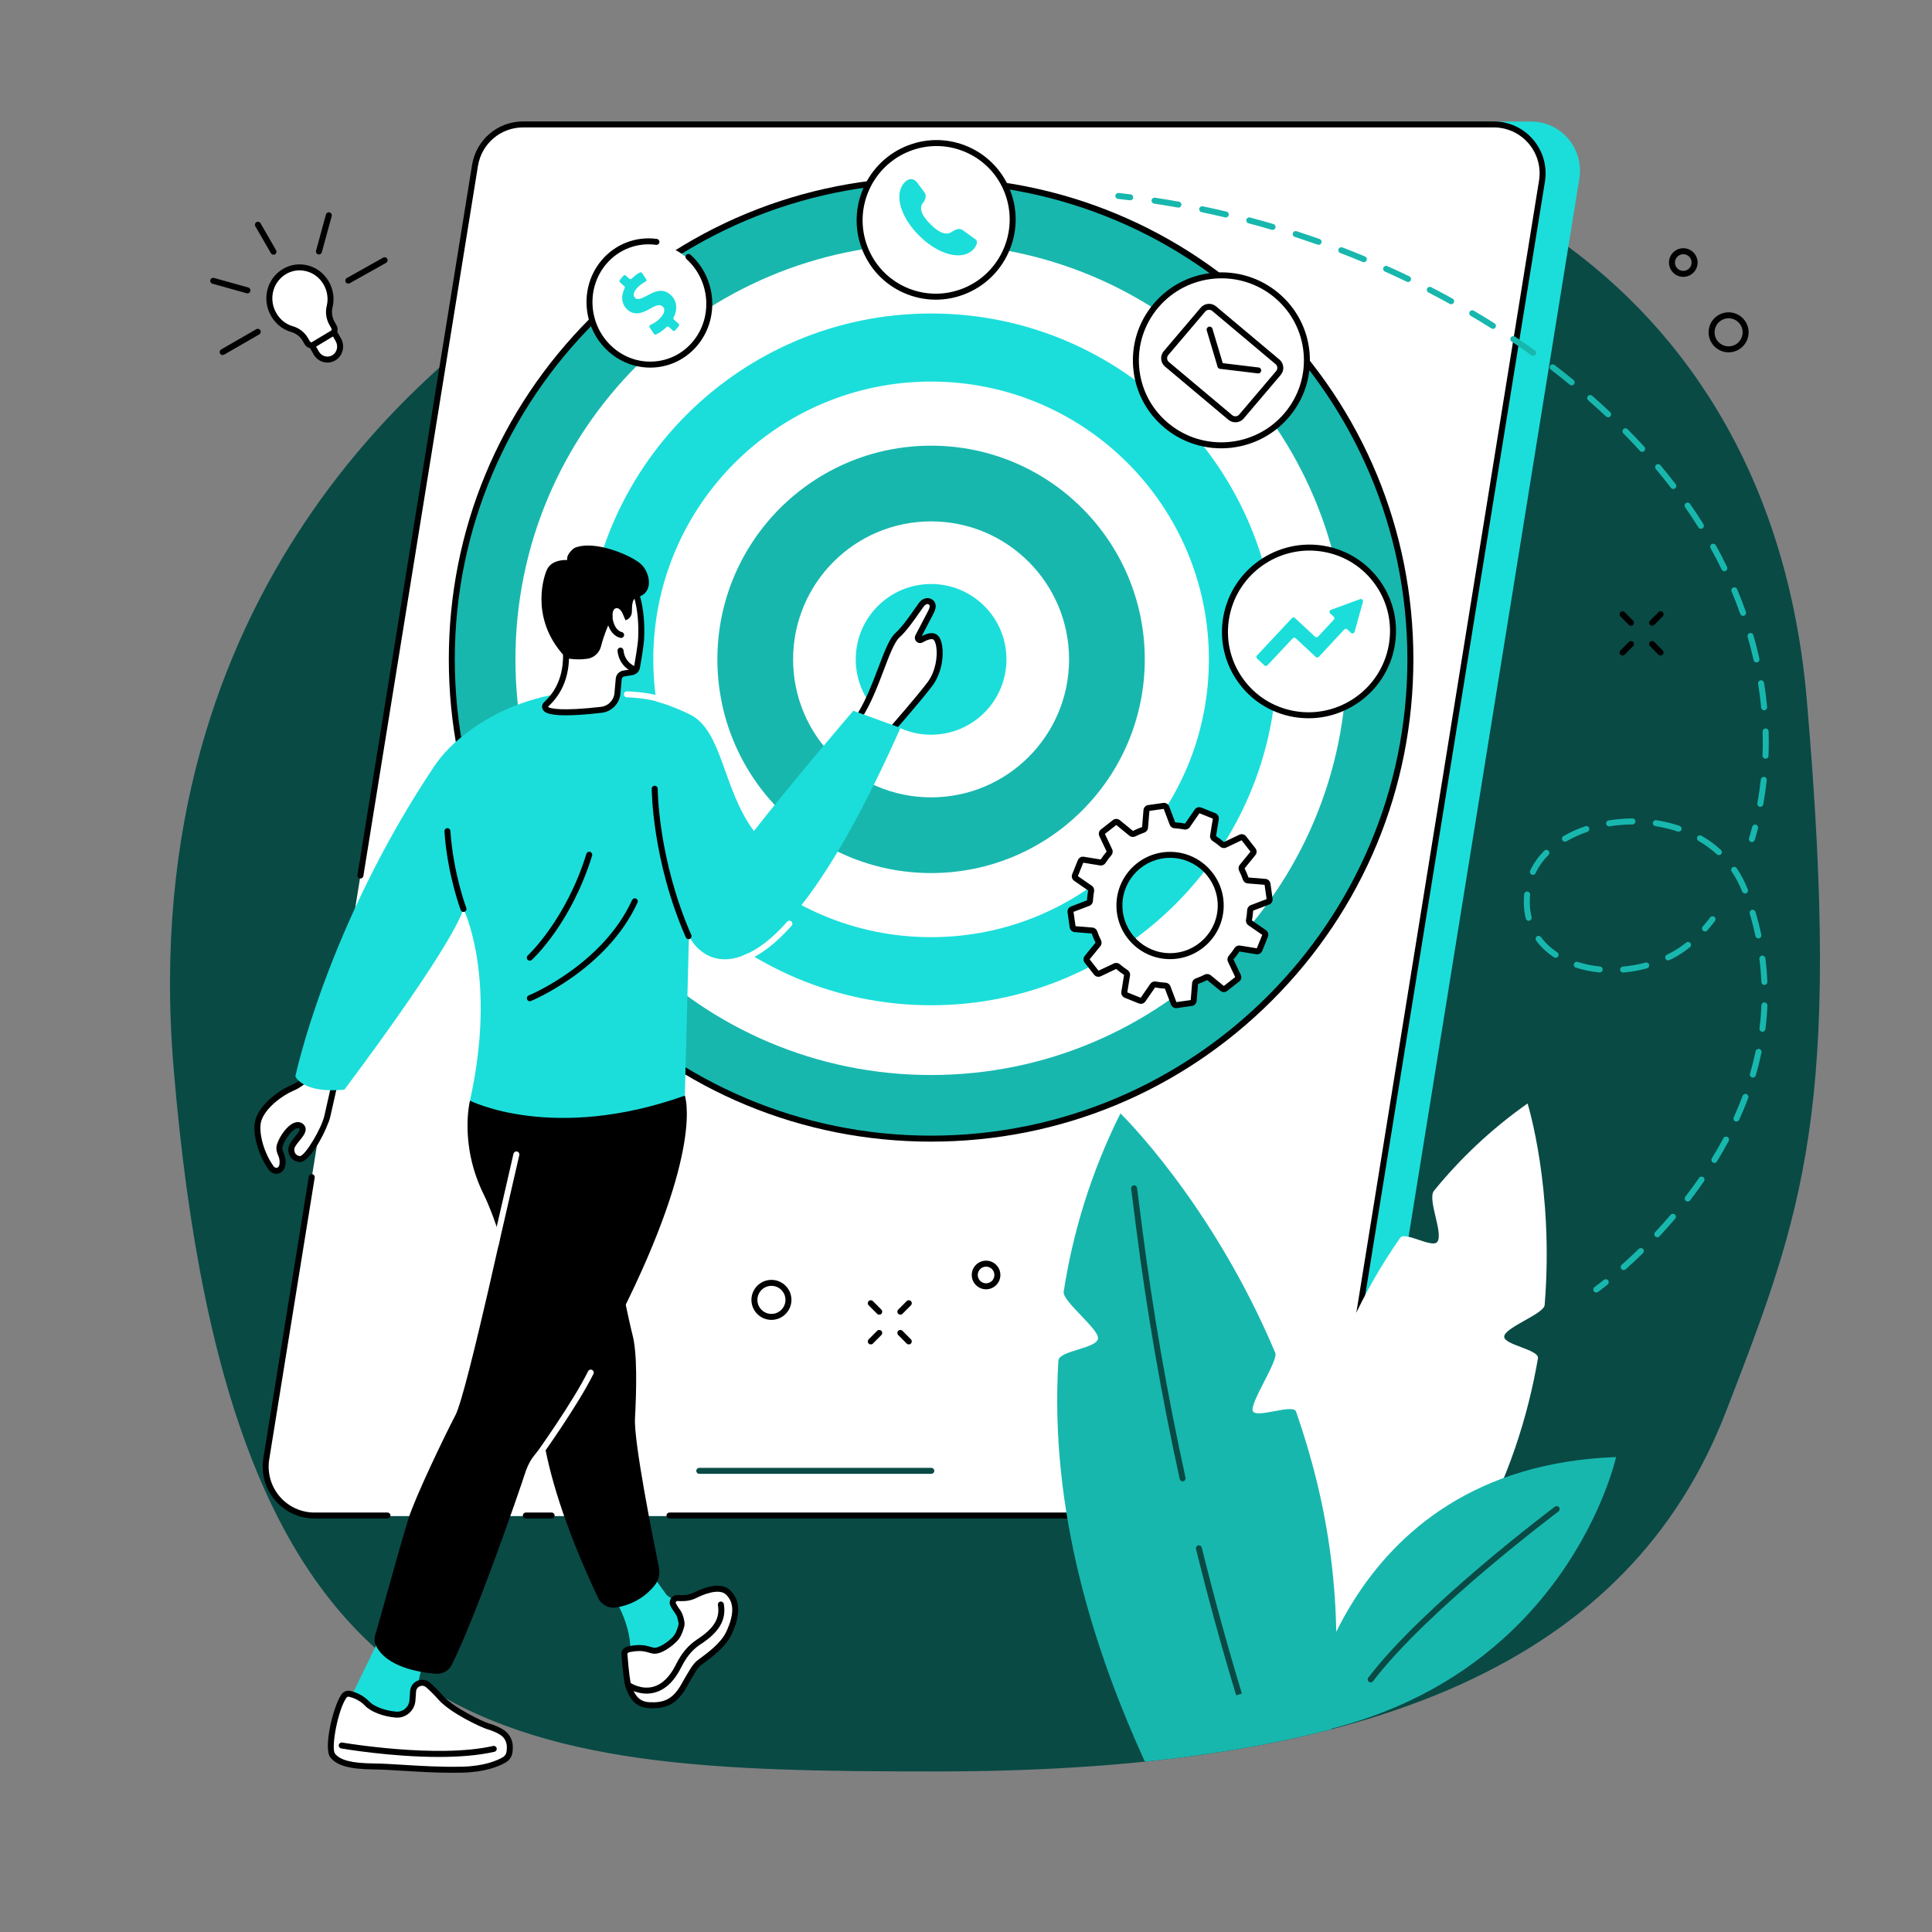<svg xmlns="http://www.w3.org/2000/svg" xmlns:xlink="http://www.w3.org/1999/xlink" width="1563" zoomAndPan="magnify" viewBox="0 0 1172.25 1172.25" height="1563" preserveAspectRatio="xMidYMid meet" version="1.0"><rect x="0" y="0" width="1172.25" height="1172.25" fill="#808080" stroke="none"/><defs><clipPath id="1c6029be25"><path d="M 198 1019 L 312 1019 L 312 1075.43 L 198 1075.43 Z M 198 1019 " clip-rule="nonzero"/></clipPath></defs><path fill="#094a45" d="M 342.633 165.324 C 335.883 169.156 330.051 174.305 323.641 178.645 C 269.543 215.223 80.859 354.133 105.332 648.039 C 140.043 1064.871 302.039 1074.836 568.434 1074.836 C 834.824 1074.836 988.984 1007.23 1047.254 856.473 C 1094.227 734.93 1117.742 673.184 1096.27 424.535 C 1073.871 165.219 862.441 53.133 649.621 77.051 C 516.219 92.043 437.434 111.496 342.633 165.324 " fill-opacity="1" fill-rule="nonzero"/><path fill="#1bdeda" d="M 802.117 919.574 L 213.309 919.574 C 195.027 919.574 181.094 903.125 184.016 884.996 L 310.875 98.785 C 313.203 84.355 325.613 73.746 340.168 73.746 L 928.969 73.746 C 947.258 73.746 961.191 90.191 958.266 108.324 L 831.41 894.527 C 829.082 908.965 816.672 919.574 802.117 919.574 " fill-opacity="1" fill-rule="nonzero"/><path fill="#ffffff" d="M 404.113 919.902 L 190.863 919.902 C 172.578 919.902 158.645 903.516 161.57 885.469 L 288.203 100.422 C 290.531 86.055 302.938 75.492 317.496 75.492 L 906.305 75.492 C 924.59 75.492 938.523 91.867 935.594 109.926 L 808.961 894.961 C 806.633 909.34 794.223 919.902 779.668 919.902 L 404.113 919.902 " fill-opacity="1" fill-rule="nonzero"/><path fill="#000000" d="M 235.117 921.371 L 190.863 921.371 C 181.613 921.371 172.875 917.332 166.883 910.285 C 160.891 903.242 158.301 893.973 159.781 884.844 L 187.363 713.922 C 187.523 712.934 188.457 712.262 189.441 712.422 C 190.43 712.578 191.102 713.512 190.945 714.504 L 163.363 885.422 C 162.055 893.504 164.344 901.707 169.645 907.934 C 174.949 914.168 182.68 917.742 190.863 917.742 L 235.117 917.742 C 236.121 917.742 236.934 918.551 236.934 919.559 C 236.934 920.559 236.121 921.371 235.117 921.371 " fill-opacity="1" fill-rule="nonzero"/><path fill="#000000" d="M 334.707 921.371 L 319.051 921.371 C 318.051 921.371 317.238 920.559 317.238 919.559 C 317.238 918.551 318.051 917.742 319.051 917.742 L 334.707 917.742 C 335.711 917.742 336.52 918.551 336.52 919.559 C 336.52 920.559 335.711 921.371 334.707 921.371 " fill-opacity="1" fill-rule="nonzero"/><path fill="#000000" d="M 779.672 921.371 L 406.219 921.371 C 405.219 921.371 404.406 920.559 404.406 919.559 C 404.406 918.551 405.219 917.742 406.219 917.742 L 779.672 917.742 C 793.41 917.742 804.977 907.902 807.172 894.34 L 933.805 109.617 C 935.117 101.539 932.82 93.336 927.527 87.105 C 922.223 80.871 914.488 77.301 906.305 77.301 L 317.496 77.301 C 303.758 77.301 292.191 87.145 289.996 100.703 L 220.473 531.523 C 220.312 532.516 219.375 533.188 218.395 533.027 C 217.402 532.871 216.73 531.934 216.891 530.945 L 286.414 100.121 C 288.898 84.797 301.969 73.672 317.496 73.672 L 906.305 73.672 C 915.555 73.672 924.297 77.715 930.285 84.754 C 936.273 91.801 938.867 101.07 937.391 110.195 L 810.758 894.918 C 808.273 910.246 795.199 921.371 779.672 921.371 " fill-opacity="1" fill-rule="nonzero"/><path fill="#094a45" d="M 565.078 894.258 L 424.285 894.258 C 423.281 894.258 422.469 893.441 422.469 892.441 C 422.469 891.438 423.281 890.625 424.285 890.625 L 565.078 890.625 C 566.078 890.625 566.891 891.438 566.891 892.441 C 566.891 893.441 566.078 894.258 565.078 894.258 " fill-opacity="1" fill-rule="nonzero"/><path fill="#ffffff" d="M 797.406 1046.043 C 797.406 1046.043 754.27 887.176 849.562 751.074 C 852.477 746.91 869.148 757.664 872.121 753.465 C 875.91 748.098 865.871 727.676 870.09 722.488 C 885.781 703.207 904.516 685.281 926.855 669.535 C 926.855 669.535 942.996 721.008 937.227 791.855 C 936.785 797.199 913.391 805.258 912.691 810.809 C 912.031 816.051 934.086 818.773 933.156 824.176 C 921.168 894.055 885.836 976.383 797.406 1046.043 " fill-opacity="1" fill-rule="nonzero"/><path fill="#18b7ae" d="M 760.133 856.082 C 758.262 851.207 775.762 825.516 773.781 820.84 C 735.109 729.125 679.828 675.555 679.828 675.555 C 661.879 711.523 650.953 747.883 645.391 783.777 C 644.492 789.508 666.836 806.387 666.215 812.094 C 665.531 818.355 642.555 819.371 642.176 825.59 C 636.594 917.434 664.309 1002.27 694.586 1068.762 C 695.371 1068.734 696.141 1068.688 696.922 1068.652 C 735.25 1064.637 770.48 1058.629 802.699 1050.562 C 804.465 1050.105 806.234 1049.648 807.984 1049.188 C 816.34 973.703 805.715 912.125 786.418 856.535 C 784.637 851.402 762.039 861.023 760.133 856.082 " fill-opacity="1" fill-rule="nonzero"/><path fill="#094a45" d="M 750.055 1028.656 C 741.188 999.414 732.988 969.547 725.684 939.887 C 725.445 938.91 726.035 937.934 727.012 937.691 C 727.98 937.449 728.965 938.047 729.207 939.02 C 736.496 968.617 744.68 998.426 753.527 1027.605 L 750.055 1028.656 " fill-opacity="1" fill-rule="nonzero"/><path fill="#094a45" d="M 717.551 898.809 C 716.723 898.809 715.973 898.23 715.785 897.383 C 704.727 847.078 695.82 795.676 689.305 744.609 L 686.324 721.254 C 686.199 720.262 686.898 719.352 687.895 719.219 C 688.883 719.102 689.797 719.801 689.922 720.797 L 692.902 744.148 C 699.406 795.109 708.297 846.402 719.328 896.609 C 719.543 897.586 718.922 898.555 717.945 898.766 C 717.816 898.797 717.684 898.809 717.551 898.809 " fill-opacity="1" fill-rule="nonzero"/><path fill="#18b7ae" d="M 790.594 1052.762 C 790.594 1052.762 810.062 890.227 980.555 884.082 C 980.555 884.082 950.504 1021.949 790.594 1052.762 " fill-opacity="1" fill-rule="nonzero"/><path fill="#094a45" d="M 831.652 1020.805 C 831.273 1020.805 830.891 1020.676 830.555 1020.43 C 829.766 1019.824 829.613 1018.68 830.219 1017.887 C 863.539 974.148 942.629 914.805 943.418 914.211 C 944.227 913.613 945.363 913.777 945.961 914.578 C 946.559 915.379 946.398 916.516 945.598 917.117 C 944.805 917.707 866.113 976.75 833.105 1020.086 C 832.742 1020.555 832.199 1020.805 831.652 1020.805 " fill-opacity="1" fill-rule="nonzero"/><path fill="#18b7ae" d="M 274.137 400.07 C 274.137 239.461 404.332 109.262 564.941 109.262 C 725.555 109.262 855.75 239.461 855.75 400.07 C 855.75 560.684 725.555 690.879 564.941 690.879 C 404.332 690.879 274.137 560.684 274.137 400.07 " fill-opacity="1" fill-rule="nonzero"/><path fill="#000000" d="M 564.941 111.074 C 405.594 111.074 275.949 240.719 275.949 400.066 C 275.949 559.422 405.594 689.062 564.941 689.062 C 724.297 689.062 853.941 559.422 853.941 400.066 C 853.941 240.719 724.297 111.074 564.941 111.074 Z M 564.941 692.691 C 486.781 692.691 413.297 662.254 358.027 606.988 C 302.758 551.715 272.32 478.234 272.32 400.066 C 272.32 321.906 302.758 248.422 358.027 193.156 C 413.297 137.887 486.781 107.445 564.941 107.445 C 643.105 107.445 716.594 137.887 771.855 193.156 C 827.133 248.422 857.574 321.906 857.574 400.066 C 857.574 478.234 827.133 551.715 771.855 606.988 C 716.594 662.254 643.105 692.691 564.941 692.691 " fill-opacity="1" fill-rule="nonzero"/><path fill="#ffffff" d="M 312.742 400.07 C 312.742 260.789 425.656 147.875 564.941 147.875 C 704.227 147.875 817.141 260.789 817.141 400.07 C 817.141 539.359 704.227 652.273 564.941 652.273 C 425.656 652.273 312.742 539.359 312.742 400.07 " fill-opacity="1" fill-rule="nonzero"/><path fill="#1bdeda" d="M 355.082 400.074 C 355.082 284.168 449.039 190.211 564.941 190.211 C 680.844 190.211 774.801 284.168 774.801 400.074 C 774.801 515.977 680.844 609.938 564.941 609.938 C 449.039 609.938 355.082 515.977 355.082 400.074 " fill-opacity="1" fill-rule="nonzero"/><path fill="#ffffff" d="M 396.383 400.074 C 396.383 306.98 471.848 231.516 564.938 231.516 C 658.039 231.516 733.504 306.98 733.504 400.074 C 733.504 493.168 658.039 568.633 564.938 568.633 C 471.848 568.633 396.383 493.168 396.383 400.074 " fill-opacity="1" fill-rule="nonzero"/><path fill="#18b7ae" d="M 435.281 400.078 C 435.281 328.461 493.332 270.414 564.941 270.414 C 636.551 270.414 694.598 328.461 694.598 400.078 C 694.598 471.68 636.551 529.734 564.941 529.734 C 493.332 529.734 435.281 471.68 435.281 400.078 " fill-opacity="1" fill-rule="nonzero"/><path fill="#ffffff" d="M 481.219 400.07 C 481.219 353.836 518.703 316.352 564.945 316.352 C 611.18 316.352 648.664 353.836 648.664 400.07 C 648.664 446.305 611.18 483.797 564.945 483.797 C 518.703 483.797 481.219 446.305 481.219 400.07 " fill-opacity="1" fill-rule="nonzero"/><path fill="#1bdeda" d="M 519.227 400.066 C 519.227 374.816 539.691 354.348 564.945 354.348 C 590.195 354.348 610.668 374.816 610.668 400.066 C 610.668 425.316 590.195 445.789 564.945 445.789 C 539.691 445.789 519.227 425.316 519.227 400.066 " fill-opacity="1" fill-rule="nonzero"/><path fill="#1bdeda" d="M 214.391 1026.773 L 230.871 992.832 L 258.406 1004.211 C 255.637 1011.961 253.688 1019.977 252.59 1028.133 L 250.711 1042.078 L 224.152 1041.91 L 214.391 1026.773 " fill-opacity="1" fill-rule="nonzero"/><path fill="#ffffff" d="M 259.809 1022.445 C 262.281 1024.648 264.898 1027.184 266.961 1029.598 C 273.906 1037.727 292.59 1046.43 296.285 1047.508 C 299.062 1048.316 302.352 1049.562 304.996 1051.422 C 307.98 1053.52 309.562 1057.098 309.328 1060.73 L 309.211 1062.504 C 309.07 1064.699 307.863 1066.691 305.961 1067.789 C 302 1070.086 293.941 1073.449 280.332 1073.762 C 259.492 1074.23 240.148 1071.934 226.93 1071.801 C 213.707 1071.664 205.598 1070.012 201.812 1065.105 C 198.391 1060.672 203.641 1036.293 208.707 1029.062 C 209.508 1027.926 210.941 1027.43 212.293 1027.766 C 214.82 1028.395 219.281 1029.965 222.777 1033.684 C 226.082 1037.203 233.551 1039.82 240.23 1040.352 C 245.43 1040.762 249.945 1036.773 250.262 1031.57 C 250.363 1029.848 250.492 1027.973 250.648 1026.109 C 251.031 1021.57 256.406 1019.418 259.809 1022.445 " fill-opacity="1" fill-rule="nonzero"/><g clip-path="url(#1c6029be25)"><path fill="#000000" d="M 211.453 1029.477 C 210.949 1029.477 210.473 1029.707 210.195 1030.105 C 204.938 1037.594 200.758 1060.77 203.246 1063.996 C 206.387 1068.059 213.473 1069.852 226.945 1069.988 C 232.07 1070.039 238.215 1070.422 244.719 1070.824 C 255.41 1071.484 267.535 1072.234 280.289 1071.945 C 293.777 1071.641 301.594 1068.227 305.051 1066.223 C 306.418 1065.426 307.297 1063.996 307.402 1062.387 L 307.516 1060.617 C 307.715 1057.543 306.352 1054.594 303.953 1052.91 C 301.918 1051.477 299.09 1050.215 295.777 1049.246 C 292.113 1048.18 272.914 1039.359 265.582 1030.773 C 263.809 1028.699 261.398 1026.289 258.602 1023.805 C 257.531 1022.848 256.098 1022.594 254.773 1023.125 C 253.441 1023.652 252.578 1024.824 252.457 1026.262 C 252.301 1028.113 252.172 1029.977 252.07 1031.68 C 251.887 1034.711 250.527 1037.473 248.234 1039.465 C 245.965 1041.438 243.062 1042.395 240.09 1042.156 C 232.555 1041.559 224.891 1038.586 221.453 1034.922 C 218.238 1031.5 214.062 1030.074 211.855 1029.527 C 211.723 1029.496 211.586 1029.477 211.453 1029.477 Z M 274.527 1075.637 C 263.777 1075.637 253.621 1075.008 244.492 1074.441 C 237.758 1074.027 231.938 1073.664 226.91 1073.617 C 212.008 1073.465 204.32 1071.32 200.375 1066.215 C 196.109 1060.688 202.074 1035.363 207.223 1028.023 C 208.43 1026.301 210.645 1025.484 212.73 1026.004 C 215.324 1026.648 220.246 1028.34 224.098 1032.438 C 226.926 1035.453 233.77 1038.016 240.375 1038.539 C 242.383 1038.699 244.328 1038.055 245.855 1036.727 C 247.406 1035.383 248.324 1033.512 248.449 1031.461 C 248.555 1029.73 248.684 1027.836 248.84 1025.957 C 249.074 1023.168 250.832 1020.789 253.43 1019.754 C 256.023 1018.719 258.93 1019.23 261.016 1021.09 C 263.051 1022.906 265.973 1025.645 268.34 1028.418 C 274.891 1036.086 292.906 1044.633 296.793 1045.762 C 300.535 1046.855 303.645 1048.254 306.039 1049.941 C 309.465 1052.344 311.418 1056.527 311.137 1060.848 L 311.023 1062.625 C 310.84 1065.441 309.289 1067.961 306.871 1069.359 C 302.281 1072.027 293.957 1075.262 280.375 1075.57 C 278.41 1075.617 276.457 1075.637 274.527 1075.637 " fill-opacity="1" fill-rule="nonzero"/></g><path fill="#000000" d="M 266.168 1066.035 C 237.34 1066.035 208.719 1061.164 207.039 1060.875 C 206.051 1060.707 205.391 1059.762 205.562 1058.777 C 205.73 1057.789 206.668 1057.129 207.656 1057.301 C 208.23 1057.398 265.355 1067.113 299.176 1059.371 C 300.156 1059.141 301.125 1059.754 301.352 1060.73 C 301.574 1061.711 300.965 1062.68 299.988 1062.902 C 289.922 1065.211 278.027 1066.035 266.168 1066.035 " fill-opacity="1" fill-rule="nonzero"/><path fill="#1bdeda" d="M 374.984 973.754 C 374.984 973.754 382.789 987.273 382.543 1002.094 C 382.543 1002.094 401.609 1011.961 412.348 1002.316 C 423.09 992.672 420.129 978.801 420.129 978.801 L 404.566 967.875 L 396.895 957.195 L 374.984 973.754 " fill-opacity="1" fill-rule="nonzero"/><path fill="#ffffff" d="M 411.242 969.609 C 408.996 969.445 407.422 971.805 408.539 973.762 C 408.684 974.02 408.828 974.281 408.973 974.543 C 410.992 978.285 412.363 978.07 413.484 984.336 C 413.676 985.422 413.512 986.305 412.746 988.641 C 412.113 990.559 411.207 992.578 409.945 994.012 C 406.746 997.645 400.062 1002.184 396.453 1001.535 C 392.844 1000.883 390.488 998.977 381.973 1000.59 C 380.234 1000.918 378.734 1001.898 378.867 1003.664 C 379.301 1009.492 380.301 1021.09 381.57 1024.043 C 383.281 1028.039 385.637 1034.207 393.859 1034.621 C 402.301 1035.051 409.004 1033.344 414.848 1023.059 C 419.434 1014.98 421.652 1011.004 424.117 1008.996 C 426.586 1006.984 438.234 999.527 442.215 991.027 C 446.195 982.527 448.578 972.941 441.902 966.324 C 436.797 961.254 426.418 965.59 421.828 967.902 C 419.855 968.898 417.711 969.48 415.5 969.617 C 414.23 969.695 412.758 969.723 411.242 969.609 " fill-opacity="1" fill-rule="nonzero"/><path fill="#000000" d="M 387.887 1001.77 C 386.402 1001.77 384.602 1001.941 382.312 1002.371 C 381.801 1002.469 380.621 1002.777 380.676 1003.527 C 381.457 1014.004 382.414 1021.414 383.234 1023.332 L 383.41 1023.738 C 385.066 1027.625 387.129 1032.461 393.953 1032.812 C 402.121 1033.223 407.898 1031.613 413.27 1022.168 L 413.668 1021.461 C 418.094 1013.664 420.312 1009.75 422.973 1007.59 C 423.383 1007.254 424.043 1006.773 424.871 1006.16 C 428.945 1003.18 437.426 996.977 440.57 990.258 C 445.523 979.684 445.539 972.488 440.625 967.613 C 436.191 963.211 425.742 967.957 422.648 969.52 C 420.438 970.629 418.074 971.273 415.617 971.43 C 414.039 971.527 412.523 971.527 411.109 971.418 C 410.547 971.375 410.238 971.742 410.137 971.898 C 410.023 972.078 409.871 972.438 410.117 972.867 C 410.266 973.137 410.418 973.41 410.57 973.688 C 411.137 974.738 411.648 975.441 412.141 976.125 C 413.363 977.82 414.422 979.281 415.27 984.02 C 415.539 985.535 415.293 986.691 414.465 989.207 C 413.625 991.766 412.562 993.789 411.309 995.211 C 408.43 998.473 401.031 1004.211 396.129 1003.324 C 395.195 1003.152 394.348 1002.914 393.531 1002.68 C 391.961 1002.23 390.355 1001.77 387.887 1001.77 Z M 396.066 1036.496 C 395.312 1036.496 394.547 1036.477 393.77 1036.43 C 384.684 1035.973 381.797 1029.203 380.074 1025.156 L 379.902 1024.762 C 378.617 1021.77 377.648 1011.711 377.055 1003.793 C 376.871 1001.289 378.625 999.379 381.637 998.809 C 388.582 997.488 391.738 998.391 394.527 999.188 C 395.297 999.41 396.02 999.617 396.773 999.754 C 399.422 1000.23 405.48 996.336 408.586 992.809 C 409.5 991.773 410.344 990.137 411.02 988.07 C 411.773 985.781 411.809 985.273 411.695 984.66 C 410.996 980.734 410.281 979.75 409.199 978.254 C 408.664 977.508 408.059 976.664 407.375 975.406 C 407.238 975.152 407.102 974.906 406.961 974.664 C 406.113 973.168 406.152 971.41 407.07 969.957 C 407.996 968.5 409.641 967.668 411.379 967.797 C 412.629 967.891 413.98 967.898 415.387 967.809 C 417.355 967.684 419.246 967.172 421.012 966.277 C 426.816 963.359 437.406 959.309 443.18 965.039 C 449.25 971.059 449.473 979.809 443.855 991.797 C 440.32 999.352 431.336 1005.93 427.016 1009.09 C 426.25 1009.648 425.645 1010.09 425.262 1010.402 C 423.133 1012.137 421.023 1015.852 416.824 1023.25 L 416.422 1023.953 C 410.715 1034.008 404.102 1036.496 396.066 1036.496 " fill-opacity="1" fill-rule="nonzero"/><path fill="#000000" d="M 392.316 1027.605 C 385.734 1027.605 380.805 1024.305 380.551 1024.129 C 379.723 1023.57 379.508 1022.438 380.074 1021.609 C 380.637 1020.785 381.766 1020.57 382.594 1021.129 C 382.695 1021.199 389.031 1025.379 396.234 1023.473 C 401.711 1022.031 406.387 1017.488 410.125 1009.965 C 413.625 1002.934 417.684 998.168 423.277 994.512 C 433.285 987.977 436.969 981.801 435.598 973.852 C 435.426 972.867 436.09 971.926 437.078 971.758 C 438.062 971.586 439 972.25 439.172 973.234 C 440.809 982.703 436.516 990.203 425.262 997.551 C 421.879 999.758 417.469 1003.352 413.375 1011.582 C 409.137 1020.102 403.664 1025.289 397.109 1026.996 C 395.449 1027.43 393.84 1027.605 392.316 1027.605 " fill-opacity="1" fill-rule="nonzero"/><path fill="#000000" d="M 285.145 667.832 C 285.145 667.832 278.48 694.293 293.465 724.664 C 308.449 755.035 328.566 843.047 328.566 843.047 C 328.566 843.047 320.055 878.66 362.863 969.496 C 364.836 973.684 369.344 976.09 373.91 975.348 C 380.473 974.273 389.836 971.074 397.207 961.934 C 399.668 958.883 400.586 954.871 399.805 951.027 C 396.098 932.891 384.543 874.91 385.281 860.723 C 386.16 843.852 386.801 821.016 383.719 809.672 C 380.641 798.332 356.898 682.242 356.898 682.242 L 285.145 667.832 " fill-opacity="1" fill-rule="nonzero"/><path fill="#000000" d="M 285.145 667.832 C 285.145 667.832 360.828 641.086 415.516 664.781 C 415.516 664.781 427.531 696.543 376.414 798.18 C 376.414 798.18 338.074 868.902 332.41 874.539 C 326.746 880.18 321.863 883.641 318.539 894.039 C 315.441 903.719 288.777 981.012 274.09 1010.168 C 272.277 1013.762 268.48 1015.887 264.473 1015.559 C 254.07 1014.723 234.289 1011.391 228.031 998.297 C 227.125 996.395 227.004 994.215 227.617 992.203 C 231.262 980.258 241.258 942.777 247.895 921.301 C 251.727 908.898 269.336 872.039 276.363 858.625 C 283.391 845.207 310.891 717.398 310.891 717.398 L 285.145 667.832 " fill-opacity="1" fill-rule="nonzero"/><path fill="#ffffff" d="M 300.691 757.254 C 300.555 757.254 300.418 757.238 300.281 757.203 C 299.309 756.98 298.695 756.008 298.922 755.035 L 311.551 700.055 C 311.777 699.074 312.746 698.469 313.727 698.691 C 314.703 698.914 315.312 699.891 315.09 700.867 L 302.457 755.844 C 302.262 756.688 301.516 757.254 300.691 757.254 " fill-opacity="1" fill-rule="nonzero"/><path fill="#ffffff" d="M 327.074 884.289 C 326.707 884.289 326.336 884.176 326.016 883.949 C 325.203 883.367 325.016 882.23 325.598 881.422 C 325.82 881.109 347.719 850.504 356.824 832.016 C 357.266 831.113 358.355 830.746 359.25 831.191 C 360.152 831.633 360.523 832.719 360.078 833.617 C 350.84 852.375 328.77 883.227 328.547 883.531 C 328.195 884.027 327.637 884.289 327.074 884.289 " fill-opacity="1" fill-rule="nonzero"/><path fill="#ffffff" d="M 539.617 444.367 C 539.617 444.367 556.414 425.375 564.145 415.184 C 571.875 405 571.25 389.297 567.391 386.57 C 565.336 385.125 561.812 386.539 558.973 388.18 C 557.746 388.883 556.406 387.52 557.074 386.242 C 559.18 382.168 562.203 376.348 564.715 371.602 C 566.887 367.496 565.762 365.73 564.094 364.992 C 562.195 364.148 560.262 365.258 559.02 366.918 C 555.934 371.055 549.82 380.688 544.504 385.438 C 537.496 391.711 531.93 419.961 519.664 437.227 C 521.668 438.031 539.617 444.367 539.617 444.367 " fill-opacity="1" fill-rule="nonzero"/><path fill="#000000" d="M 522.465 436.34 C 526.766 437.898 535.848 441.117 539.066 442.254 C 542.508 438.336 556.062 422.84 562.695 414.09 C 567.68 407.523 568.988 398.297 568.09 392.508 C 567.672 389.844 566.891 388.445 566.34 388.059 C 565.574 387.52 563.473 387.676 559.875 389.758 C 558.637 390.469 557.125 390.285 556.094 389.309 C 555.035 388.289 554.773 386.727 555.461 385.41 C 557.574 381.336 560.594 375.508 563.109 370.754 C 564.27 368.562 564.137 367.59 564.027 367.273 C 563.961 367.098 563.832 366.867 563.363 366.652 C 562.02 366.062 560.719 367.672 560.473 368.004 C 559.75 368.973 558.852 370.254 557.84 371.699 C 554.5 376.48 549.922 383.031 545.715 386.797 C 542.719 389.465 539.629 397.641 536.344 406.285 C 532.586 416.207 528.352 427.359 522.465 436.34 Z M 540.16 446.488 L 539.016 446.078 C 538.277 445.824 521.008 439.727 518.984 438.918 L 516.844 438.062 L 518.18 436.184 C 524.5 427.281 528.992 415.449 532.953 405 C 536.691 395.141 539.645 387.355 543.293 384.094 C 547.184 380.605 551.629 374.258 554.867 369.625 C 555.91 368.141 556.824 366.828 557.566 365.832 C 559.516 363.223 562.363 362.242 564.828 363.34 C 566.125 363.914 567.031 364.863 567.461 366.086 C 568.051 367.797 567.68 369.883 566.316 372.453 C 564.027 376.77 561.32 381.984 559.262 385.953 C 563.25 383.902 566.324 383.609 568.434 385.094 C 570.453 386.523 571.312 389.609 571.672 391.949 C 572.719 398.691 571.234 408.832 565.582 416.285 C 557.898 426.406 541.141 445.387 540.977 445.574 L 540.16 446.488 " fill-opacity="1" fill-rule="nonzero"/><path fill="#ffffff" d="M 187.754 652.32 C 187.754 652.32 183.848 657.395 177.137 660.215 C 170.426 663.035 159.289 671.145 156.75 679.82 C 154.879 686.199 157.754 699.211 164.52 708.691 C 165.492 710.059 167.242 710.762 168.824 710.207 C 170.07 709.762 171.254 708.605 171.449 705.859 C 171.797 700.867 169.141 699.574 169.559 696.023 C 170.078 691.621 177.836 679.914 182.547 683.234 C 186.828 686.262 177.395 692.449 176.816 696.707 C 176.352 700.109 178.41 702.945 181.77 703.262 C 186.641 703.723 197.082 684.219 198.617 677.262 C 200.152 670.301 202.91 658.199 202.91 658.199 L 187.754 652.32 " fill-opacity="1" fill-rule="nonzero"/><path fill="#000000" d="M 188.293 654.473 C 186.707 656.207 183.094 659.68 177.84 661.891 C 171.426 664.586 160.84 672.309 158.488 680.328 C 156.805 686.074 159.422 698.418 165.996 707.637 C 166.539 708.398 167.473 708.754 168.219 708.496 C 168.531 708.383 169.477 708.047 169.637 705.734 C 169.793 703.508 169.262 702.207 168.695 700.836 C 168.137 699.48 167.508 697.945 167.758 695.816 C 168.223 691.844 173.16 683.645 178.133 681.426 C 180.664 680.301 182.496 680.984 183.594 681.758 C 184.914 682.684 185.324 683.828 185.434 684.625 C 185.781 687.145 183.781 689.605 181.668 692.207 C 180.312 693.883 178.773 695.773 178.613 696.953 C 178.449 698.18 178.719 699.305 179.375 700.133 C 179.98 700.895 180.867 701.355 181.941 701.453 C 181.953 701.457 181.973 701.457 181.988 701.457 C 185.016 701.457 195.094 684.816 196.844 676.875 C 198.051 671.418 200.004 662.797 200.793 659.324 Z M 167.707 712.207 C 165.93 712.207 164.164 711.316 163.043 709.746 C 156.414 700.457 152.812 686.805 155.008 679.312 C 157.719 670.062 169.168 661.598 176.434 658.543 C 182.633 655.934 186.277 651.262 186.316 651.211 L 187.141 650.141 L 205.027 657.07 L 204.68 658.602 C 204.68 658.602 201.926 670.695 200.387 677.656 C 199.113 683.438 188.625 705.723 181.598 705.066 C 179.547 704.875 177.746 703.922 176.531 702.387 C 175.254 700.781 174.719 698.676 175.02 696.469 C 175.316 694.273 177.035 692.164 178.852 689.922 C 180.094 688.391 181.973 686.082 181.84 685.117 C 181.832 685.066 181.812 684.938 181.5 684.719 C 181.285 684.562 180.789 684.215 179.609 684.738 C 176.07 686.32 171.699 693.355 171.359 696.238 C 171.219 697.434 171.566 698.281 172.051 699.449 C 172.684 700.992 173.473 702.914 173.258 705.988 C 172.973 710.062 170.738 711.453 169.434 711.91 C 168.871 712.113 168.289 712.207 167.707 712.207 " fill-opacity="1" fill-rule="nonzero"/><path fill="#1bdeda" d="M 517.75 431.246 C 517.75 431.246 479.891 475.469 457.43 504.23 C 438.418 478.695 438.477 443.234 418.512 433.461 C 402.059 425.414 384.09 420.934 365.789 420.121 L 351.445 419.48 C 326.602 421.184 302.609 429.793 282.832 444.922 C 275.293 450.688 268.461 457.473 263.512 464.879 C 198.242 562.527 179.223 653.031 179.223 653.031 C 179.223 653.031 183.23 663.621 208.926 661.16 C 208.926 661.16 272.68 576.93 281.223 551.508 C 281.223 551.508 301.859 592.922 285.145 667.832 C 285.145 667.832 335.406 693.336 415.516 664.781 L 418.031 567.844 C 423.184 579.66 463.793 627.273 546.371 441.641 L 517.75 431.246 " fill-opacity="1" fill-rule="nonzero"/><path fill="#000000" d="M 417.785 569.844 C 417.086 569.844 416.418 569.441 416.121 568.766 C 395.578 521.891 395.438 478.992 395.441 478.562 C 395.441 477.562 396.254 476.754 397.254 476.754 C 397.254 476.754 397.258 476.754 397.258 476.754 C 398.258 476.758 399.07 477.57 399.07 478.574 C 399.07 478.996 399.223 521.164 419.445 567.305 C 419.848 568.223 419.43 569.293 418.512 569.695 C 418.277 569.797 418.027 569.844 417.785 569.844 " fill-opacity="1" fill-rule="nonzero"/><path fill="#000000" d="M 281.223 553.324 C 280.488 553.324 279.797 552.875 279.523 552.156 C 279.441 551.938 271.391 530.406 269.66 504.426 C 269.594 503.43 270.348 502.566 271.348 502.492 C 272.336 502.43 273.211 503.188 273.277 504.18 C 274.977 529.629 282.836 550.66 282.918 550.871 C 283.27 551.805 282.801 552.855 281.863 553.211 C 281.648 553.285 281.434 553.324 281.223 553.324 " fill-opacity="1" fill-rule="nonzero"/><path fill="#000000" d="M 321.477 607.492 C 320.762 607.492 320.082 607.059 319.797 606.355 C 319.422 605.43 319.867 604.371 320.797 603.992 C 321.242 603.812 365.484 585.488 383.523 546.129 C 383.941 545.219 385.016 544.82 385.93 545.234 C 386.84 545.648 387.238 546.727 386.82 547.641 C 368.172 588.336 322.617 607.172 322.16 607.355 C 321.938 607.449 321.703 607.492 321.477 607.492 " fill-opacity="1" fill-rule="nonzero"/><path fill="#000000" d="M 321.453 582.891 C 320.961 582.891 320.469 582.688 320.113 582.301 C 319.438 581.562 319.488 580.414 320.227 579.734 C 320.457 579.523 343.418 558.18 355.797 518.074 C 356.094 517.117 357.109 516.582 358.066 516.879 C 359.023 517.172 359.562 518.188 359.266 519.145 C 346.578 560.254 323.645 581.527 322.676 582.414 C 322.328 582.73 321.887 582.891 321.453 582.891 " fill-opacity="1" fill-rule="nonzero"/><path fill="#ffffff" d="M 452.062 582.98 C 451.328 582.98 450.637 582.531 450.367 581.801 C 450.016 580.863 450.488 579.816 451.43 579.469 C 459.602 576.41 468.414 569.605 477.633 559.234 C 478.301 558.484 479.449 558.422 480.199 559.086 C 480.945 559.754 481.012 560.898 480.344 561.645 C 470.734 572.461 461.43 579.598 452.699 582.863 C 452.492 582.945 452.277 582.98 452.062 582.98 " fill-opacity="1" fill-rule="nonzero"/><path fill="#ffffff" d="M 402.402 426.703 C 402.207 426.703 402.008 426.672 401.809 426.605 C 395.875 424.559 389.43 423.512 380.258 423.094 C 379.254 423.051 378.48 422.199 378.527 421.199 C 378.57 420.199 379.395 419.43 380.422 419.473 C 389.961 419.902 396.711 421.012 402.992 423.172 C 403.941 423.5 404.441 424.535 404.117 425.48 C 403.859 426.234 403.152 426.703 402.402 426.703 " fill-opacity="1" fill-rule="nonzero"/><path fill="#ffffff" d="M 330.887 427.965 C 331.336 426.816 344.117 418.391 343.441 396.219 C 343.441 396.219 329.953 372.938 335.812 363.969 C 341.672 354.992 342.809 340.898 359.008 342.559 C 375.207 344.219 383.93 352.523 386.629 362.371 C 389.324 372.223 389.273 381.793 389.016 387.328 C 388.824 391.418 387.281 400.453 386.496 404.871 C 386.223 406.395 385.023 407.57 383.5 407.82 L 378.457 408.656 C 376.812 408.934 375.566 410.281 375.418 411.941 L 374.641 420.703 C 374.18 425.914 370.121 430.078 364.922 430.676 C 351.641 432.207 328.5 434.051 330.887 427.965 " fill-opacity="1" fill-rule="nonzero"/><path fill="#000000" d="M 332.574 428.633 Z M 332.531 428.793 C 333.246 429.98 340.91 431.617 364.715 428.879 C 369.035 428.379 372.449 424.879 372.832 420.547 L 373.609 411.777 C 373.828 409.297 375.699 407.277 378.16 406.875 L 383.203 406.035 C 383.965 405.91 384.574 405.312 384.707 404.555 C 385.395 400.707 387.012 391.305 387.203 387.242 C 387.621 378.223 386.84 370.016 384.879 362.855 C 382.004 352.355 372.75 345.789 358.82 344.367 C 347.812 343.234 344.723 349.914 341.148 357.648 C 340 360.121 338.816 362.688 337.332 364.961 C 333.027 371.551 341.414 389.105 345.008 395.312 L 345.238 395.711 L 345.254 396.164 C 345.852 415.809 336.254 425.164 333.098 428.238 C 332.859 428.469 332.668 428.652 332.531 428.793 Z M 343.336 434.02 C 332.004 434.02 330.395 431.926 329.645 430.957 C 328.844 429.91 328.684 428.617 329.199 427.309 C 329.406 426.77 329.797 426.391 330.566 425.641 C 333.414 422.863 342.031 414.469 341.637 396.727 C 339.441 392.855 328.266 372.211 334.293 362.98 C 335.633 360.926 336.711 358.59 337.855 356.121 C 341.488 348.27 345.613 339.371 359.188 340.754 C 374.488 342.32 385.125 350.027 388.375 361.898 C 390.438 369.426 391.262 378.016 390.828 387.41 C 390.637 391.535 389.148 400.316 388.281 405.191 C 387.875 407.457 386.07 409.234 383.797 409.613 L 378.754 410.449 C 377.926 410.59 377.297 411.27 377.223 412.098 L 376.449 420.867 C 375.914 426.906 371.152 431.793 365.129 432.484 C 355.398 433.605 348.395 434.02 343.336 434.02 " fill-opacity="1" fill-rule="nonzero"/><path fill="#000000" d="M 385.672 408.254 C 385.504 408.254 385.34 408.23 385.176 408.188 C 384.793 408.078 375.758 405.414 374.68 394.914 C 374.574 393.918 375.301 393.027 376.297 392.926 C 377.293 392.824 378.184 393.547 378.289 394.547 C 379.117 402.621 386.09 404.672 386.16 404.691 C 387.125 404.965 387.688 405.969 387.414 406.93 C 387.188 407.734 386.461 408.254 385.672 408.254 " fill-opacity="1" fill-rule="nonzero"/><path fill="#000000" d="M 376.875 387.074 C 376.793 387.074 376.715 387.07 376.633 387.059 C 376.297 387.012 368.309 385.801 367.762 372.125 C 367.723 371.125 368.504 370.285 369.504 370.242 C 370.523 370.207 371.348 370.984 371.391 371.984 C 371.809 382.465 377.059 383.457 377.109 383.461 C 378.105 383.594 378.801 384.504 378.668 385.5 C 378.551 386.414 377.77 387.074 376.875 387.074 " fill-opacity="1" fill-rule="nonzero"/><path fill="#000000" d="M 379.531 376.367 C 381.586 375.758 383.07 373.996 383.344 371.875 C 383.676 369.34 382.766 363.316 386.629 362.375 C 397 359.844 394.438 347.426 388.988 342.336 C 383.535 337.246 361.078 327.328 348.613 332.434 C 348.613 332.434 343.535 335.832 344.156 339.805 C 344.156 339.805 334.762 339.051 331.812 345.746 C 328.859 352.445 322.383 377.52 343.621 399.355 C 343.621 399.355 349.57 400.727 356.465 399.684 C 360.48 399.082 363.699 396.055 364.68 392.113 C 366.18 386.078 369.695 376.965 371.699 374.367 C 371.699 374.367 371.094 369.906 373.652 369.055 C 375.312 368.504 377.035 370.551 377.727 372.152 L 379.531 376.367 " fill-opacity="1" fill-rule="nonzero"/><path fill="#ffffff" d="M 709.941 580.145 C 692.969 580.145 679.207 566.387 679.207 549.41 C 679.207 532.441 692.969 518.68 709.941 518.68 C 726.918 518.68 740.672 532.441 740.672 549.41 C 740.672 566.387 726.918 580.145 709.941 580.145 Z M 769.059 536.398 C 768.957 535.676 768.367 535.125 767.645 535.07 L 757.188 534.219 C 756.574 534.168 756.059 533.758 755.859 533.18 C 755.176 531.234 754.383 529.352 753.477 527.539 C 753.203 526.992 753.262 526.34 753.652 525.871 L 760.281 517.738 C 760.742 517.176 760.746 516.375 760.305 515.805 L 754.641 508.566 C 754.191 507.992 753.41 507.809 752.754 508.117 L 743.266 512.617 C 742.711 512.879 742.066 512.781 741.602 512.383 C 740.047 511.059 738.414 509.832 736.715 508.707 C 736.199 508.371 735.934 507.773 736.031 507.172 L 737.715 496.797 C 737.832 496.086 737.438 495.383 736.762 495.113 L 728.246 491.672 C 727.57 491.406 726.801 491.637 726.391 492.23 L 720.426 500.863 C 720.078 501.367 719.469 501.609 718.871 501.492 C 716.879 501.125 714.852 500.879 712.797 500.766 C 712.184 500.734 711.648 500.352 711.43 499.777 L 707.711 489.957 C 707.457 489.281 706.758 488.871 706.043 488.969 L 696.945 490.258 C 696.223 490.363 695.68 490.949 695.617 491.668 L 694.766 502.137 C 694.719 502.75 694.309 503.262 693.727 503.465 C 691.785 504.148 689.898 504.949 688.09 505.855 C 687.543 506.129 686.891 506.062 686.418 505.68 L 678.301 499.043 C 677.742 498.586 676.934 498.578 676.363 499.027 L 669.125 504.691 C 668.555 505.137 668.371 505.918 668.684 506.578 L 673.176 516.074 C 673.438 516.625 673.34 517.273 672.945 517.738 C 671.617 519.293 670.395 520.93 669.27 522.629 C 668.934 523.141 668.34 523.41 667.73 523.316 L 657.371 521.625 C 656.656 521.512 655.953 521.906 655.68 522.578 L 652.25 531.105 C 651.977 531.777 652.203 532.551 652.801 532.961 L 661.43 538.93 C 661.93 539.273 662.172 539.883 662.055 540.484 C 661.691 542.477 661.445 544.512 661.328 546.566 C 661.293 547.18 660.914 547.715 660.34 547.934 L 650.527 551.656 C 649.848 551.914 649.438 552.609 649.539 553.324 L 650.828 562.43 C 650.926 563.148 651.512 563.695 652.238 563.758 L 662.695 564.609 C 663.309 564.656 663.82 565.066 664.023 565.648 C 664.707 567.594 665.5 569.473 666.406 571.289 C 666.68 571.836 666.621 572.488 666.234 572.957 L 659.602 581.086 C 659.145 581.648 659.133 582.453 659.582 583.02 L 665.246 590.258 C 665.691 590.832 666.473 591.02 667.129 590.707 L 676.621 586.211 C 677.172 585.945 677.82 586.047 678.281 586.438 C 679.836 587.766 681.465 588.996 683.172 590.117 C 683.68 590.457 683.953 591.055 683.852 591.652 L 682.164 602.027 C 682.051 602.742 682.445 603.445 683.113 603.715 L 691.637 607.148 C 692.309 607.422 693.082 607.191 693.492 606.594 L 699.457 597.965 C 699.801 597.461 700.414 597.219 701.008 597.328 C 703.004 597.699 705.031 597.941 707.09 598.062 C 707.699 598.094 708.238 598.477 708.453 599.051 L 712.172 608.871 C 712.43 609.547 713.125 609.957 713.84 609.855 L 722.938 608.57 C 723.652 608.465 724.203 607.879 724.266 607.156 L 725.117 596.688 C 725.168 596.074 725.578 595.562 726.156 595.359 C 728.098 594.676 729.984 593.879 731.793 592.973 C 732.34 592.699 732.988 592.766 733.465 593.145 L 741.578 599.785 C 742.145 600.242 742.945 600.25 743.52 599.801 L 750.754 594.137 C 751.328 593.688 751.508 592.906 751.203 592.25 L 746.707 582.75 C 746.445 582.195 746.539 581.551 746.938 581.086 C 748.266 579.535 749.488 577.898 750.609 576.195 C 750.949 575.688 751.547 575.414 752.148 575.512 L 762.512 577.199 C 763.23 577.312 763.926 576.922 764.199 576.246 L 767.637 567.719 C 767.91 567.047 767.672 566.277 767.078 565.859 L 758.457 559.895 C 757.953 559.551 757.715 558.945 757.828 558.344 C 758.195 556.348 758.438 554.312 758.555 552.258 C 758.586 551.645 758.969 551.109 759.543 550.891 L 769.355 547.172 C 770.035 546.91 770.445 546.219 770.348 545.504 L 769.059 536.398 " fill-opacity="1" fill-rule="nonzero"/><path fill="#000000" d="M 709.941 520.496 C 693.996 520.496 681.023 533.469 681.023 549.41 C 681.023 565.359 693.996 578.332 709.941 578.332 C 725.891 578.332 738.863 565.359 738.863 549.41 C 738.863 533.469 725.891 520.496 709.941 520.496 Z M 709.941 581.961 C 691.992 581.961 677.398 567.359 677.398 549.41 C 677.398 531.469 691.992 516.863 709.941 516.863 C 727.891 516.863 742.488 531.469 742.488 549.41 C 742.488 567.359 727.891 581.961 709.941 581.961 Z M 700.723 595.492 C 700.93 595.492 701.133 595.508 701.34 595.547 C 703.242 595.902 705.215 596.137 707.191 596.25 C 708.52 596.324 709.684 597.168 710.152 598.406 L 713.797 608.027 L 722.473 606.805 L 723.309 596.543 C 723.418 595.223 724.297 594.094 725.555 593.648 C 727.426 592.992 729.25 592.219 730.977 591.348 C 732.164 590.758 733.594 590.91 734.609 591.742 L 742.566 598.242 L 749.469 592.836 L 745.066 583.527 C 744.504 582.34 744.695 580.914 745.559 579.91 C 746.828 578.418 748.02 576.84 749.098 575.199 C 749.828 574.09 751.141 573.508 752.441 573.723 L 762.594 575.375 L 765.875 567.234 L 757.422 561.387 C 756.348 560.641 755.801 559.316 756.039 558.012 C 756.395 556.105 756.629 554.133 756.742 552.156 C 756.82 550.824 757.664 549.668 758.898 549.195 L 768.52 545.543 L 767.293 536.859 L 757.039 536.023 C 755.723 535.918 754.59 535.039 754.148 533.781 C 753.492 531.91 752.719 530.086 751.852 528.344 C 751.254 527.168 751.414 525.738 752.246 524.723 L 758.746 516.754 L 753.34 509.844 L 744.039 514.258 C 742.848 514.82 741.426 514.629 740.418 513.766 C 738.934 512.492 737.348 511.301 735.711 510.223 C 734.602 509.492 734.031 508.18 734.238 506.883 L 735.895 496.715 L 727.766 493.441 L 721.918 501.891 C 721.172 502.977 719.84 503.523 718.539 503.281 C 716.637 502.922 714.672 502.688 712.691 502.574 C 711.363 502.504 710.199 501.656 709.734 500.422 L 706.09 490.793 L 697.406 492.023 L 696.57 502.285 C 696.465 503.602 695.586 504.734 694.328 505.176 C 692.457 505.832 690.633 506.609 688.902 507.48 C 687.719 508.066 686.293 507.918 685.27 507.086 L 677.312 500.578 L 670.41 505.992 L 674.816 515.301 C 675.379 516.488 675.188 517.91 674.324 518.914 C 673.051 520.406 671.859 521.992 670.781 523.629 C 670.055 524.738 668.75 525.316 667.441 525.102 L 657.281 523.453 L 654.008 531.594 L 662.457 537.438 C 663.539 538.188 664.086 539.512 663.844 540.809 C 663.488 542.719 663.254 544.691 663.141 546.672 C 663.062 548 662.215 549.156 660.984 549.629 L 651.363 553.281 L 652.594 561.969 L 662.844 562.801 C 664.16 562.91 665.293 563.789 665.734 565.047 C 666.391 566.914 667.16 568.742 668.031 570.48 C 668.629 571.66 668.469 573.09 667.637 574.105 L 661.137 582.07 L 666.539 588.977 L 675.84 584.57 C 677.031 584.008 678.453 584.195 679.461 585.062 C 680.953 586.332 682.535 587.523 684.168 588.605 C 685.277 589.336 685.855 590.645 685.641 591.945 L 683.988 602.113 L 692.121 605.387 L 697.965 596.934 C 698.594 596.023 699.637 595.492 700.723 595.492 Z M 713.617 611.684 C 712.227 611.684 710.98 610.844 710.477 609.516 L 706.82 599.859 C 704.805 599.742 702.793 599.5 700.844 599.145 L 694.984 607.621 C 694.086 608.93 692.426 609.426 690.961 608.832 L 682.438 605.398 C 680.973 604.801 680.121 603.297 680.375 601.734 L 682.035 591.539 C 680.371 590.434 678.754 589.223 677.234 587.926 L 667.906 592.348 C 666.473 593.027 664.789 592.629 663.816 591.379 L 658.152 584.137 C 657.176 582.895 657.195 581.168 658.195 579.938 L 664.711 571.949 C 663.828 570.176 663.039 568.305 662.367 566.402 L 652.09 565.566 C 650.512 565.434 649.254 564.254 649.027 562.684 L 647.742 553.578 C 647.52 552.008 648.398 550.523 649.883 549.965 L 659.523 546.301 C 659.645 544.277 659.895 542.266 660.242 540.32 L 651.773 534.453 C 650.465 533.555 649.977 531.898 650.566 530.43 L 654 521.898 C 654.594 520.43 656.098 519.582 657.66 519.84 L 667.844 521.496 C 668.949 519.828 670.164 518.211 671.457 516.684 L 667.043 507.352 C 666.367 505.918 666.762 504.238 668.012 503.262 L 675.242 497.594 C 676.488 496.621 678.223 496.637 679.449 497.637 L 687.426 504.16 C 689.199 503.273 691.066 502.488 692.969 501.809 L 693.809 491.52 C 693.941 489.941 695.121 488.684 696.691 488.465 L 705.789 487.176 C 707.355 486.949 708.844 487.828 709.406 489.312 L 713.059 498.961 C 715.082 499.086 717.086 499.328 719.039 499.684 L 724.898 491.203 C 725.797 489.898 727.461 489.398 728.926 489.996 L 737.445 493.43 C 738.91 494.02 739.766 495.527 739.508 497.09 L 737.852 507.285 C 739.512 508.391 741.125 509.605 742.652 510.902 L 751.977 506.477 C 753.41 505.801 755.094 506.199 756.066 507.445 L 761.73 514.684 C 762.707 515.93 762.688 517.66 761.688 518.891 L 755.168 526.875 C 756.051 528.652 756.844 530.516 757.516 532.426 L 767.793 533.262 C 769.375 533.387 770.633 534.574 770.855 536.141 L 772.141 545.25 C 772.359 546.812 771.484 548.301 770 548.863 L 760.359 552.527 C 760.234 554.543 759.992 556.555 759.637 558.508 L 768.109 564.367 C 769.41 565.27 769.91 566.926 769.316 568.398 L 765.887 576.926 C 765.289 578.395 763.785 579.242 762.223 578.988 L 752.035 577.332 C 750.934 579 749.715 580.617 748.422 582.141 L 752.844 591.473 C 753.52 592.906 753.121 594.582 751.875 595.562 L 744.641 601.23 C 743.387 602.203 741.66 602.188 740.438 601.188 L 732.453 594.668 C 730.684 595.555 728.82 596.34 726.914 597.02 L 726.074 607.309 C 725.941 608.887 724.762 610.145 723.195 610.363 L 714.098 611.652 C 713.934 611.676 713.773 611.684 713.617 611.684 " fill-opacity="1" fill-rule="nonzero"/><path fill="#ffffff" d="M 197.93 171.746 C 192.602 162.477 180.941 159.414 172.09 165.078 C 163.461 170.59 160.875 182.121 166.234 191.137 C 168.816 195.484 172.773 198.445 177.203 199.707 C 180.602 200.676 183.523 202.945 185.324 206.082 L 186.391 207.934 C 187.273 209.473 189.191 209.996 190.676 209.109 L 201.496 202.609 C 202.98 201.715 203.465 199.746 202.582 198.211 L 201.52 196.363 C 199.742 193.273 199.145 189.598 199.992 186.145 C 201.152 181.441 200.535 176.285 197.93 171.746 " fill-opacity="1" fill-rule="nonzero"/><path fill="#000000" d="M 181.762 164.035 C 178.707 164.035 175.715 164.906 173.07 166.602 C 165.227 171.617 162.906 181.98 167.793 190.207 C 170.066 194.035 173.586 196.789 177.699 197.957 C 181.598 199.07 184.859 201.629 186.895 205.168 L 187.965 207.027 C 188.152 207.355 188.449 207.594 188.801 207.68 C 189.125 207.766 189.457 207.719 189.742 207.547 L 200.562 201.047 C 201.203 200.664 201.402 199.797 201.012 199.109 L 199.945 197.258 C 197.918 193.734 197.293 189.523 198.23 185.707 C 199.32 181.289 198.656 176.652 196.355 172.648 C 193.977 168.508 190.176 165.621 185.652 164.512 C 184.359 164.195 183.055 164.035 181.762 164.035 Z M 189.121 211.352 C 188.711 211.352 188.297 211.297 187.891 211.191 C 186.59 210.855 185.496 210.016 184.816 208.836 L 183.75 206.98 C 182.191 204.262 179.688 202.297 176.707 201.449 C 171.699 200.02 167.426 196.688 164.672 192.062 C 158.781 182.145 161.609 169.621 171.113 163.543 C 175.73 160.59 181.199 159.684 186.516 160.984 C 192.012 162.328 196.625 165.828 199.504 170.836 C 202.27 175.656 203.07 181.242 201.754 186.574 C 201.039 189.492 201.527 192.727 203.094 195.453 L 204.156 197.309 C 205.527 199.691 204.754 202.766 202.434 204.156 L 191.609 210.66 C 190.844 211.117 189.992 211.352 189.121 211.352 " fill-opacity="1" fill-rule="nonzero"/><path fill="#ffffff" d="M 202.57 217.105 C 198.875 219.32 194.098 218.016 191.898 214.188 L 189.312 209.688 L 202.688 201.656 L 205.273 206.156 C 207.473 209.984 206.262 214.887 202.57 217.105 " fill-opacity="1" fill-rule="nonzero"/><path fill="#000000" d="M 191.773 210.32 L 193.473 213.277 C 194.312 214.742 195.645 215.77 197.227 216.18 C 198.738 216.574 200.301 216.348 201.637 215.543 C 204.48 213.836 205.41 210.027 203.699 207.051 L 202.039 204.156 Z M 198.695 219.996 C 197.902 219.996 197.102 219.891 196.312 219.691 C 193.781 219.031 191.652 217.395 190.328 215.09 L 186.852 209.047 L 203.34 199.141 L 206.848 205.246 C 209.531 209.918 208.035 215.934 203.504 218.656 C 202.027 219.543 200.375 219.996 198.695 219.996 " fill-opacity="1" fill-rule="nonzero"/><path fill="#000000" d="M 165.945 154.551 C 165.316 154.551 164.707 154.223 164.371 153.645 L 154.938 137.285 C 154.438 136.414 154.734 135.309 155.605 134.805 C 156.473 134.305 157.578 134.598 158.082 135.473 L 167.516 151.832 C 168.016 152.695 167.719 153.809 166.848 154.305 C 166.562 154.469 166.254 154.551 165.945 154.551 " fill-opacity="1" fill-rule="nonzero"/><path fill="#000000" d="M 135.094 215.418 C 134.465 215.418 133.855 215.086 133.52 214.504 C 133.02 213.637 133.316 212.527 134.188 212.031 L 155.5 199.746 C 156.371 199.246 157.48 199.547 157.98 200.414 C 158.48 201.281 158.184 202.395 157.312 202.895 L 135.996 215.172 C 135.711 215.34 135.398 215.418 135.094 215.418 " fill-opacity="1" fill-rule="nonzero"/><path fill="#000000" d="M 211.328 172.082 C 210.691 172.082 210.078 171.746 209.746 171.156 C 209.254 170.285 209.566 169.172 210.438 168.688 L 232.484 156.316 C 233.355 155.824 234.465 156.137 234.953 157.012 C 235.445 157.879 235.133 158.992 234.262 159.477 L 212.215 171.848 C 211.934 172.012 211.629 172.082 211.328 172.082 " fill-opacity="1" fill-rule="nonzero"/><path fill="#000000" d="M 150.16 178.004 C 149.996 178.004 149.832 177.984 149.668 177.938 L 128.887 172.137 C 127.922 171.867 127.355 170.863 127.625 169.902 C 127.895 168.938 128.898 168.371 129.859 168.645 L 150.645 174.445 C 151.609 174.711 152.172 175.711 151.906 176.676 C 151.68 177.484 150.949 178.004 150.16 178.004 " fill-opacity="1" fill-rule="nonzero"/><path fill="#000000" d="M 193.52 154.41 C 193.359 154.41 193.199 154.391 193.039 154.348 C 192.07 154.078 191.504 153.082 191.766 152.117 L 197.77 130.152 C 198.031 129.184 199.031 128.621 199.996 128.883 C 200.965 129.145 201.535 130.145 201.27 131.109 L 195.266 153.07 C 195.047 153.879 194.316 154.41 193.52 154.41 " fill-opacity="1" fill-rule="nonzero"/><path fill="#ffffff" d="M 417.031 156.734 C 431.773 170.027 433.422 192.938 420.715 207.902 C 408.004 222.875 385.75 224.234 371.008 210.941 C 356.266 197.645 354.613 174.734 367.324 159.766 C 380.031 144.793 402.285 143.438 417.031 156.734 " fill-opacity="1" fill-rule="nonzero"/><path fill="#000000" d="M 394.496 223.047 C 385.152 223.047 376.203 219.574 369.062 213.141 C 353.16 198.801 351.379 173.988 365.098 157.828 C 373.398 148.055 385.906 143.242 398.551 144.965 C 399.543 145.102 400.242 146.016 400.105 147.012 C 399.969 148 399.059 148.695 398.062 148.559 C 386.645 147.004 375.359 151.344 367.863 160.18 C 355.402 174.855 357.031 197.406 371.496 210.449 C 378.539 216.801 387.516 219.957 396.785 219.336 C 405.898 218.73 414.207 214.527 420.176 207.492 C 432.641 192.812 431.012 170.258 416.547 157.219 C 415.801 156.547 415.742 155.402 416.41 154.656 C 417.082 153.914 418.23 153.855 418.973 154.52 C 434.883 168.867 436.664 193.676 422.945 209.84 C 416.328 217.625 407.125 222.289 397.027 222.965 C 396.18 223.02 395.336 223.047 394.496 223.047 " fill-opacity="1" fill-rule="nonzero"/><path fill="#1bdeda" d="M 408.219 200.551 L 405.816 198.387 C 405.406 198.02 404.781 198.047 404.387 198.434 C 402.324 200.484 399.992 202.09 398.066 202.938 C 397.602 203.137 397.062 202.988 396.777 202.57 L 394.176 198.68 C 393.82 198.152 394.02 197.438 394.602 197.176 C 396.793 196.199 399.238 194.629 401.207 192.305 C 403.238 189.914 403.719 187.457 402.066 185.965 C 400.496 184.551 398.363 184.996 394.691 187.176 C 389.387 190.32 384.719 191.523 380.707 187.902 C 377.234 184.77 376.488 179.914 379 174.883 C 379.207 174.461 379.129 173.953 378.781 173.645 L 376.188 171.301 C 375.773 170.934 375.73 170.297 376.09 169.871 L 378.25 167.332 C 378.625 166.883 379.293 166.844 379.727 167.23 L 381.836 169.133 C 382.246 169.5 382.875 169.477 383.27 169.082 C 385.133 167.203 386.805 166.066 388.281 165.328 C 388.746 165.094 389.312 165.246 389.598 165.68 L 392.09 169.391 C 392.434 169.91 392.254 170.605 391.699 170.887 C 390.25 171.609 388.223 172.777 386.207 175.148 C 383.891 177.879 384.301 179.805 385.457 180.848 C 386.824 182.074 388.941 181.395 393.293 179.016 C 399.27 175.59 403.258 175.621 406.977 178.977 C 410.5 182.152 411.473 187.309 408.68 192.633 C 408.457 193.055 408.531 193.574 408.887 193.891 L 411.758 196.48 C 412.172 196.855 412.211 197.492 411.852 197.91 L 409.691 200.457 C 409.316 200.898 408.648 200.945 408.219 200.551 " fill-opacity="1" fill-rule="nonzero"/><path fill="#ffffff" d="M 524.57 150.082 C 515.508 126.059 527.605 99.117 551.594 89.91 C 575.582 80.703 602.383 92.711 611.449 116.734 C 620.512 140.758 608.414 167.699 584.426 176.914 C 560.434 186.121 533.637 174.105 524.57 150.082 " fill-opacity="1" fill-rule="nonzero"/><path fill="#000000" d="M 568.25 88.609 C 562.855 88.609 557.449 89.605 552.25 91.594 C 529.227 100.438 517.57 126.383 526.27 149.438 C 530.48 160.598 538.777 169.422 549.629 174.293 C 560.492 179.168 572.621 179.492 583.777 175.211 C 606.801 166.371 618.453 140.43 609.758 117.371 C 605.547 106.219 597.246 97.391 586.395 92.523 C 580.594 89.918 574.434 88.609 568.25 88.609 Z M 567.773 181.832 C 561.09 181.832 554.418 180.418 548.145 177.602 C 536.406 172.332 527.43 162.789 522.875 150.723 C 513.477 125.801 526.066 97.766 550.949 88.215 C 563.016 83.582 576.129 83.934 587.883 89.211 C 599.621 94.477 608.598 104.02 613.148 116.094 C 622.547 141.004 609.957 169.051 585.078 178.602 C 579.457 180.758 573.609 181.832 567.773 181.832 " fill-opacity="1" fill-rule="nonzero"/><path fill="#1bdeda" d="M 591.836 145.18 L 583.887 139.477 C 582.82 138.75 580.688 138.594 578.359 140.188 C 576.172 141.68 572.652 144.031 564.676 136.156 C 556.703 128.297 558.672 124.488 560.438 122.508 C 560.707 122.211 562.625 119.34 561.055 116.949 L 556.527 110.824 C 552.785 106.117 548.938 110.59 548.707 110.844 C 542.379 117.914 546.23 131.672 557.848 143.129 C 569.465 154.59 583.234 158.223 590.18 151.758 C 590.422 151.527 594.57 147.32 591.836 145.18 " fill-opacity="1" fill-rule="nonzero"/><path fill="#ffffff" d="M 701.465 185.359 C 719.957 163.586 752.691 160.824 774.578 179.195 C 796.469 197.57 799.219 230.121 780.719 251.902 C 762.223 273.68 729.488 276.438 707.598 258.066 C 685.715 239.691 682.965 207.141 701.465 185.359 " fill-opacity="1" fill-rule="nonzero"/><path fill="#000000" d="M 702.836 186.543 C 694.215 196.703 690.078 209.59 691.191 222.836 C 692.312 236.09 698.551 248.102 708.766 256.676 C 729.852 274.383 761.508 271.715 779.336 250.73 C 787.965 240.562 792.098 227.676 790.984 214.43 C 789.867 201.184 783.625 189.16 773.41 180.586 C 752.324 162.887 720.664 165.555 702.836 186.543 Z M 741 272.02 C 728.77 272.02 716.484 267.895 706.434 259.461 C 695.473 250.258 688.777 237.355 687.574 223.145 C 686.379 208.926 690.82 195.094 700.074 184.188 L 700.082 184.188 C 719.188 161.691 753.137 158.828 775.746 177.812 C 786.699 187.012 793.402 199.906 794.598 214.125 C 795.801 228.34 791.359 242.176 782.098 253.074 C 771.48 265.574 756.285 272.02 741 272.02 " fill-opacity="1" fill-rule="nonzero"/><path fill="#000000" d="M 733.594 187.977 C 732.738 187.977 731.879 188.336 731.281 189.039 L 708.855 215.445 C 708.344 216.051 708.094 216.824 708.16 217.613 C 708.227 218.406 708.602 219.125 709.211 219.637 L 747.637 251.898 C 748.91 252.965 750.816 252.797 751.887 251.535 L 774.309 225.133 C 774.828 224.523 775.078 223.754 775.012 222.957 C 774.941 222.172 774.574 221.449 773.953 220.938 L 735.539 188.68 C 734.965 188.207 734.277 187.977 733.594 187.977 Z M 749.574 256.227 C 748.062 256.227 746.547 255.715 745.305 254.68 L 706.879 222.422 C 705.52 221.277 704.691 219.68 704.551 217.922 C 704.398 216.16 704.949 214.445 706.098 213.094 L 728.523 186.688 C 730.879 183.91 735.07 183.555 737.859 185.902 L 776.293 218.156 C 777.645 219.301 778.48 220.895 778.625 222.656 C 778.777 224.418 778.227 226.133 777.082 227.484 L 754.652 253.891 C 753.344 255.434 751.457 256.227 749.574 256.227 " fill-opacity="1" fill-rule="nonzero"/><path fill="#000000" d="M 740.496 223.742 C 739.711 223.742 738.992 223.238 738.75 222.453 L 732.199 200.512 C 731.91 199.555 732.453 198.543 733.414 198.25 C 734.379 197.965 735.387 198.508 735.668 199.477 L 742.23 221.41 C 742.516 222.371 741.973 223.379 741.012 223.672 C 740.84 223.723 740.664 223.742 740.496 223.742 " fill-opacity="1" fill-rule="nonzero"/><path fill="#000000" d="M 763.453 226.582 C 763.375 226.582 763.305 226.578 763.23 226.562 L 740.379 223.816 C 739.383 223.695 738.672 222.789 738.793 221.801 C 738.914 220.801 739.832 220.094 740.809 220.211 L 763.668 222.965 C 764.664 223.086 765.367 223.988 765.246 224.984 C 765.141 225.902 764.359 226.582 763.453 226.582 " fill-opacity="1" fill-rule="nonzero"/><path fill="#ffffff" d="M 744.086 374.277 C 749.121 346.613 775.668 328.145 803.367 333.027 C 831.062 337.914 849.43 364.305 844.387 391.973 C 839.34 419.637 812.801 438.098 785.105 433.219 C 757.402 428.332 739.039 401.945 744.086 374.277 " fill-opacity="1" fill-rule="nonzero"/><path fill="#000000" d="M 794.48 334.062 C 771.086 334.062 750.203 350.828 745.871 374.598 C 743.52 387.496 746.332 400.52 753.801 411.25 C 761.273 421.984 772.496 429.148 785.414 431.434 C 812.09 436.133 837.746 418.289 842.598 391.645 C 844.949 378.742 842.137 365.727 834.668 354.996 C 827.195 344.258 815.973 337.09 803.055 334.812 C 800.18 334.309 797.316 334.062 794.48 334.062 Z M 793.988 435.809 C 790.949 435.809 787.875 435.551 784.789 435.004 C 770.914 432.555 758.852 424.855 750.824 413.324 C 742.801 401.789 739.773 387.805 742.293 373.949 C 747.516 345.352 775.043 326.188 803.68 331.238 C 817.559 333.688 829.625 341.391 837.652 352.922 C 845.672 364.453 848.695 378.434 846.172 392.293 C 841.516 417.809 819.098 435.809 793.988 435.809 " fill-opacity="1" fill-rule="nonzero"/><path fill="#1bdeda" d="M 825.266 363.52 L 807.555 370.031 C 806.637 370.363 806.398 371.551 807.113 372.215 L 809.199 374.168 C 809.734 374.664 809.762 375.492 809.266 376.02 L 799.754 386.25 C 799.258 386.781 798.438 386.809 797.902 386.316 L 785.727 374.992 C 785.195 374.504 784.375 374.531 783.875 375.059 L 762.664 397.738 C 762.176 398.266 762.203 399.098 762.73 399.59 L 767.18 403.727 C 767.715 404.223 768.543 404.188 769.039 403.66 L 784.328 387.355 C 784.816 386.828 785.645 386.797 786.176 387.289 L 798.348 398.605 C 798.875 399.102 799.707 399.074 800.199 398.539 L 815.625 381.957 C 816.117 381.426 816.949 381.398 817.477 381.891 L 819.73 384 C 820.453 384.668 821.621 384.34 821.895 383.387 L 826.977 365.102 C 827.266 364.07 826.266 363.152 825.266 363.52 " fill-opacity="1" fill-rule="nonzero"/><path fill="#000000" d="M 468.07 780.199 C 463.375 780.199 459.559 784.016 459.559 788.707 C 459.559 793.402 463.375 797.219 468.07 797.219 C 472.762 797.219 476.586 793.402 476.586 788.707 C 476.586 784.016 472.762 780.199 468.07 780.199 Z M 468.07 800.848 C 461.379 800.848 455.93 795.402 455.93 788.707 C 455.93 782.012 461.379 776.57 468.07 776.57 C 474.762 776.57 480.207 782.012 480.207 788.707 C 480.207 795.402 474.762 800.848 468.07 800.848 " fill-opacity="1" fill-rule="nonzero"/><path fill="#000000" d="M 1048.836 193.125 C 1044.145 193.125 1040.328 196.941 1040.328 201.637 C 1040.328 206.328 1044.145 210.145 1048.836 210.145 C 1053.531 210.145 1057.348 206.328 1057.348 201.637 C 1057.348 196.941 1053.531 193.125 1048.836 193.125 Z M 1048.836 213.777 C 1042.145 213.777 1036.703 208.328 1036.703 201.637 C 1036.703 194.941 1042.145 189.5 1048.836 189.5 C 1055.531 189.5 1060.98 194.941 1060.98 201.637 C 1060.98 208.328 1055.531 213.777 1048.836 213.777 " fill-opacity="1" fill-rule="nonzero"/><path fill="#000000" d="M 598.301 768.543 C 595.512 768.543 593.246 770.812 593.246 773.602 C 593.246 776.387 595.512 778.66 598.301 778.66 C 601.09 778.66 603.359 776.387 603.359 773.602 C 603.359 770.812 601.09 768.543 598.301 768.543 Z M 598.301 782.285 C 593.512 782.285 589.617 778.391 589.617 773.602 C 589.617 768.812 593.512 764.914 598.301 764.914 C 603.09 764.914 606.988 768.812 606.988 773.602 C 606.988 778.391 603.09 782.285 598.301 782.285 " fill-opacity="1" fill-rule="nonzero"/><path fill="#000000" d="M 1021.34 154.238 C 1018.559 154.238 1016.285 156.512 1016.285 159.301 C 1016.285 162.09 1018.559 164.355 1021.34 164.355 C 1024.129 164.355 1026.395 162.09 1026.395 159.301 C 1026.395 156.512 1024.129 154.238 1021.34 154.238 Z M 1021.34 167.984 C 1016.551 167.984 1012.656 164.09 1012.656 159.301 C 1012.656 154.512 1016.551 150.609 1021.34 150.609 C 1026.133 150.609 1030.031 154.512 1030.031 159.301 C 1030.031 164.09 1026.133 167.984 1021.34 167.984 " fill-opacity="1" fill-rule="nonzero"/><path fill="#000000" d="M 533.48 797.695 C 533.016 797.695 532.547 797.512 532.195 797.16 L 527.066 792.004 C 526.363 791.293 526.367 790.145 527.078 789.438 C 527.781 788.734 528.934 788.734 529.641 789.445 L 534.762 794.602 C 535.473 795.309 535.469 796.457 534.758 797.168 C 534.402 797.52 533.941 797.695 533.48 797.695 " fill-opacity="1" fill-rule="nonzero"/><path fill="#000000" d="M 551.414 815.734 C 550.949 815.734 550.488 815.559 550.129 815.199 L 545.008 810.047 C 544.297 809.336 544.301 808.184 545.012 807.48 C 545.723 806.773 546.875 806.777 547.578 807.488 L 552.707 812.641 C 553.41 813.352 553.406 814.5 552.695 815.211 C 552.344 815.559 551.883 815.734 551.414 815.734 " fill-opacity="1" fill-rule="nonzero"/><path fill="#000000" d="M 528.355 815.734 C 527.891 815.734 527.426 815.559 527.078 815.211 C 526.367 814.5 526.363 813.352 527.066 812.641 L 532.195 807.488 C 532.898 806.777 534.047 806.773 534.758 807.48 C 535.469 808.184 535.473 809.336 534.762 810.047 L 529.641 815.199 C 529.285 815.559 528.82 815.734 528.355 815.734 " fill-opacity="1" fill-rule="nonzero"/><path fill="#000000" d="M 546.293 797.695 C 545.828 797.695 545.371 797.52 545.012 797.168 C 544.301 796.457 544.297 795.309 545.008 794.602 L 550.129 789.445 C 550.836 788.734 551.988 788.734 552.695 789.438 C 553.406 790.145 553.41 791.293 552.707 792.004 L 547.578 797.16 C 547.223 797.512 546.758 797.695 546.293 797.695 " fill-opacity="1" fill-rule="nonzero"/><path fill="#000000" d="M 989.617 379.688 C 989.141 379.688 988.684 379.508 988.328 379.148 L 983.203 374 C 982.496 373.285 982.496 372.141 983.211 371.43 C 983.922 370.723 985.07 370.727 985.773 371.438 L 990.902 376.594 C 991.605 377.305 991.605 378.453 990.898 379.152 C 990.539 379.508 990.074 379.688 989.617 379.688 " fill-opacity="1" fill-rule="nonzero"/><path fill="#000000" d="M 1007.555 397.727 C 1007.094 397.727 1006.621 397.547 1006.273 397.188 L 1001.145 392.035 C 1000.438 391.324 1000.441 390.172 1001.152 389.465 C 1001.859 388.766 1003.016 388.766 1003.723 389.48 L 1008.844 394.629 C 1009.555 395.34 1009.547 396.492 1008.836 397.199 C 1008.484 397.547 1008.023 397.727 1007.555 397.727 " fill-opacity="1" fill-rule="nonzero"/><path fill="#000000" d="M 984.484 397.73 C 984.023 397.73 983.566 397.555 983.211 397.199 C 982.496 396.496 982.496 395.348 983.203 394.637 L 988.328 389.48 C 989.035 388.77 990.188 388.766 990.898 389.473 C 991.605 390.18 991.605 391.328 990.902 392.035 L 985.773 397.191 C 985.422 397.547 984.953 397.73 984.484 397.73 " fill-opacity="1" fill-rule="nonzero"/><path fill="#000000" d="M 1002.426 379.684 C 1001.973 379.684 1001.504 379.508 1001.152 379.152 C 1000.441 378.445 1000.438 377.297 1001.145 376.59 L 1006.273 371.434 C 1006.977 370.727 1008.125 370.719 1008.836 371.426 C 1009.547 372.133 1009.555 373.285 1008.844 373.992 L 1003.723 379.148 C 1003.363 379.5 1002.902 379.684 1002.426 379.684 " fill-opacity="1" fill-rule="nonzero"/><path fill="#18b7ae" d="M 1062.973 510.922 C 1062.797 510.922 1062.621 510.898 1062.445 510.852 C 1061.488 510.555 1060.949 509.551 1061.238 508.586 C 1061.918 506.312 1062.57 503.988 1063.164 501.66 C 1063.414 500.699 1064.41 500.109 1065.379 500.359 C 1066.348 500.613 1066.93 501.605 1066.68 502.574 C 1066.066 504.941 1065.406 507.312 1064.711 509.629 C 1064.469 510.414 1063.754 510.922 1062.973 510.922 " fill-opacity="1" fill-rule="nonzero"/><path fill="#18b7ae" d="M 715.027 125.969 C 714.914 125.969 714.809 125.961 714.695 125.938 C 709.91 125.078 705.043 124.27 700.254 123.543 C 699.254 123.395 698.574 122.469 698.727 121.48 C 698.883 120.488 699.805 119.809 700.797 119.961 C 705.625 120.688 710.516 121.5 715.336 122.371 C 716.328 122.547 716.977 123.492 716.809 124.477 C 716.645 125.355 715.883 125.969 715.027 125.969 Z M 743.77 131.965 C 743.629 131.965 743.492 131.949 743.344 131.914 C 738.613 130.797 733.816 129.723 729.066 128.73 C 728.082 128.527 727.453 127.566 727.66 126.59 C 727.855 125.609 728.824 124.977 729.801 125.184 C 734.586 126.18 739.422 127.254 744.188 128.387 C 745.152 128.621 745.762 129.594 745.531 130.57 C 745.332 131.402 744.59 131.965 743.77 131.965 Z M 772.145 139.508 C 771.973 139.508 771.801 139.477 771.629 139.426 C 766.961 138.055 762.227 136.727 757.539 135.484 C 756.57 135.23 755.992 134.23 756.254 133.266 C 756.508 132.293 757.504 131.715 758.473 131.977 C 763.188 133.227 767.961 134.566 772.652 135.949 C 773.613 136.23 774.168 137.242 773.883 138.207 C 773.645 138.988 772.922 139.508 772.145 139.508 Z M 800.062 148.547 C 799.863 148.547 799.656 148.52 799.453 148.449 C 794.887 146.828 790.219 145.246 785.605 143.754 C 784.652 143.445 784.129 142.418 784.438 141.465 C 784.742 140.516 785.77 139.992 786.723 140.297 C 791.375 141.809 796.059 143.395 800.668 145.027 C 801.609 145.359 802.109 146.398 801.773 147.336 C 801.504 148.086 800.805 148.547 800.062 148.547 Z M 827.52 159.102 C 827.293 159.102 827.051 159.059 826.824 158.961 C 822.344 157.102 817.762 155.27 813.211 153.523 C 812.277 153.164 811.812 152.109 812.164 151.176 C 812.531 150.242 813.578 149.777 814.512 150.129 C 819.09 151.891 823.699 153.734 828.219 155.609 C 829.145 156 829.582 157.059 829.199 157.984 C 828.91 158.684 828.23 159.102 827.52 159.102 Z M 854.367 171.117 C 854.105 171.117 853.836 171.062 853.582 170.941 C 849.207 168.836 844.73 166.766 840.285 164.773 C 839.371 164.363 838.961 163.285 839.371 162.375 C 839.781 161.461 840.852 161.051 841.762 161.461 C 846.25 163.461 850.746 165.555 855.152 167.668 C 856.055 168.105 856.438 169.188 856 170.094 C 855.688 170.746 855.039 171.117 854.367 171.117 Z M 880.516 184.602 C 880.219 184.602 879.922 184.52 879.637 184.375 C 875.391 182.027 871.035 179.707 866.711 177.473 C 865.82 177.016 865.465 175.926 865.922 175.035 C 866.383 174.145 867.48 173.789 868.371 174.25 C 872.73 176.496 877.117 178.84 881.391 181.191 C 882.27 181.68 882.586 182.781 882.105 183.66 C 881.773 184.262 881.156 184.602 880.516 184.602 Z M 905.859 199.531 C 905.523 199.531 905.195 199.438 904.898 199.254 C 900.789 196.676 896.582 194.109 892.375 191.633 C 891.508 191.125 891.215 190.008 891.727 189.145 C 892.242 188.281 893.352 187.992 894.215 188.5 C 898.449 190.996 902.695 193.586 906.824 196.18 C 907.668 196.715 907.93 197.832 907.391 198.684 C 907.047 199.234 906.457 199.531 905.859 199.531 Z M 930.273 215.93 C 929.906 215.93 929.547 215.816 929.219 215.59 C 925.281 212.77 921.234 209.957 917.184 207.234 C 916.348 206.676 916.129 205.551 916.688 204.719 C 917.246 203.883 918.371 203.664 919.203 204.223 C 923.289 206.965 927.367 209.793 931.336 212.637 C 932.148 213.223 932.34 214.352 931.75 215.172 C 931.398 215.66 930.848 215.93 930.273 215.93 Z M 953.629 233.809 C 953.227 233.809 952.824 233.672 952.484 233.398 C 948.746 230.344 944.887 227.285 940.996 224.305 C 940.199 223.699 940.051 222.562 940.66 221.762 C 941.266 220.969 942.406 220.82 943.199 221.43 C 947.121 224.43 951.016 227.508 954.777 230.59 C 955.555 231.227 955.668 232.371 955.035 233.145 C 954.676 233.582 954.152 233.809 953.629 233.809 Z M 975.738 253.207 C 975.297 253.207 974.844 253.043 974.5 252.719 C 970.984 249.41 967.344 246.094 963.652 242.871 C 962.906 242.207 962.832 241.062 963.492 240.312 C 964.156 239.555 965.293 239.477 966.051 240.141 C 969.762 243.395 973.445 246.738 976.984 250.074 C 977.715 250.758 977.75 251.914 977.066 252.641 C 976.703 253.016 976.223 253.207 975.738 253.207 Z M 996.391 274.16 C 995.891 274.16 995.402 273.961 995.043 273.566 C 991.797 270.008 988.41 266.434 984.977 262.945 C 984.27 262.234 984.273 261.086 984.988 260.379 C 985.703 259.68 986.848 259.688 987.555 260.402 C 991.027 263.922 994.449 267.527 997.73 271.121 C 998.398 271.859 998.344 273.008 997.605 273.684 C 997.254 274.004 996.824 274.16 996.391 274.16 Z M 1015.273 296.695 C 1014.73 296.695 1014.191 296.457 1013.832 295.988 C 1010.91 292.172 1007.824 288.332 1004.684 284.578 C 1004.031 283.816 1004.133 282.672 1004.902 282.027 C 1005.672 281.375 1006.812 281.48 1007.461 282.246 C 1010.645 286.043 1013.754 289.918 1016.715 293.777 C 1017.324 294.574 1017.176 295.711 1016.383 296.32 C 1016.047 296.574 1015.664 296.695 1015.273 296.695 Z M 1032.051 320.844 C 1031.441 320.844 1030.852 320.539 1030.508 319.996 C 1027.969 315.922 1025.262 311.816 1022.461 307.793 C 1021.891 306.965 1022.094 305.836 1022.922 305.262 C 1023.742 304.691 1024.875 304.895 1025.438 305.715 C 1028.273 309.793 1031.016 313.949 1033.582 318.07 C 1034.113 318.918 1033.859 320.035 1033.004 320.566 C 1032.715 320.758 1032.379 320.844 1032.051 320.844 Z M 1046.273 346.582 C 1045.602 346.582 1044.941 346.199 1044.633 345.555 C 1042.531 341.223 1040.27 336.863 1037.91 332.586 C 1037.43 331.711 1037.746 330.605 1038.621 330.117 C 1039.5 329.637 1040.602 329.957 1041.082 330.832 C 1043.473 335.156 1045.77 339.582 1047.898 343.973 C 1048.336 344.871 1047.961 345.961 1047.059 346.398 C 1046.801 346.52 1046.535 346.582 1046.273 346.582 Z M 1057.625 373.691 C 1056.875 373.691 1056.176 373.23 1055.914 372.484 C 1054.305 367.945 1052.535 363.359 1050.648 358.859 C 1050.258 357.941 1050.695 356.875 1051.625 356.492 C 1052.543 356.102 1053.602 356.535 1053.992 357.461 C 1055.906 362.02 1057.703 366.664 1059.328 371.273 C 1059.668 372.223 1059.172 373.254 1058.227 373.594 C 1058.027 373.664 1057.824 373.691 1057.625 373.691 Z M 1065.77 401.941 C 1064.941 401.941 1064.191 401.367 1064 400.52 C 1062.949 395.816 1061.723 391.059 1060.375 386.383 C 1060.098 385.422 1060.648 384.418 1061.609 384.141 C 1062.582 383.855 1063.586 384.418 1063.859 385.379 C 1065.23 390.121 1066.469 394.949 1067.543 399.727 C 1067.762 400.703 1067.148 401.68 1066.172 401.898 C 1066.031 401.926 1065.902 401.941 1065.77 401.941 Z M 1070.391 430.965 C 1069.465 430.965 1068.684 430.266 1068.59 429.328 C 1068.137 424.52 1067.516 419.648 1066.75 414.848 C 1066.59 413.867 1067.266 412.934 1068.258 412.777 C 1069.238 412.613 1070.18 413.293 1070.336 414.285 C 1071.113 419.152 1071.742 424.102 1072.203 428.98 C 1072.301 429.984 1071.566 430.867 1070.562 430.957 C 1070.512 430.965 1070.449 430.965 1070.391 430.965 Z M 1071.234 460.352 C 1071.211 460.352 1071.191 460.352 1071.168 460.344 C 1070.156 460.309 1069.379 459.461 1069.422 458.465 C 1069.531 455.738 1069.578 452.953 1069.578 450.18 C 1069.578 448.086 1069.551 445.965 1069.488 443.879 C 1069.461 442.887 1070.25 442.051 1071.246 442.016 C 1072.25 441.984 1073.086 442.773 1073.113 443.777 C 1073.176 445.895 1073.203 448.055 1073.203 450.188 C 1073.203 453 1073.148 455.828 1073.051 458.605 C 1073.008 459.582 1072.203 460.352 1071.234 460.352 Z M 1068.078 489.57 C 1067.965 489.57 1067.863 489.562 1067.754 489.539 C 1066.766 489.355 1066.109 488.418 1066.293 487.43 C 1067.141 482.703 1067.84 477.848 1068.363 473.008 C 1068.469 472.008 1069.359 471.281 1070.363 471.395 C 1071.359 471.5 1072.082 472.398 1071.969 473.395 C 1071.438 478.328 1070.73 483.266 1069.859 488.07 C 1069.699 488.957 1068.938 489.57 1068.078 489.57 " fill-opacity="1" fill-rule="nonzero"/><path fill="#18b7ae" d="M 685.762 121.543 C 685.691 121.543 685.613 121.535 685.539 121.527 C 683.148 121.238 680.754 120.957 678.355 120.691 C 677.355 120.586 676.645 119.695 676.75 118.699 C 676.852 117.699 677.754 116.98 678.742 117.086 C 681.164 117.352 683.57 117.629 685.977 117.93 C 686.977 118.047 687.688 118.957 687.562 119.953 C 687.453 120.867 686.66 121.543 685.762 121.543 " fill-opacity="1" fill-rule="nonzero"/><path fill="#18b7ae" d="M 968.543 784.219 C 967.973 784.219 967.418 783.957 967.062 783.457 C 966.484 782.641 966.672 781.508 967.488 780.93 C 967.508 780.91 969.621 779.406 973.16 776.574 C 973.953 775.953 975.094 776.078 975.719 776.859 C 976.34 777.648 976.219 778.785 975.426 779.41 C 971.793 782.309 969.684 783.82 969.594 783.887 C 969.27 784.109 968.906 784.219 968.543 784.219 " fill-opacity="1" fill-rule="nonzero"/><path fill="#18b7ae" d="M 976.324 501.406 C 975.457 501.406 974.68 500.777 974.535 499.879 C 974.375 498.891 975.047 497.969 976.035 497.801 C 980.781 497.027 985.648 496.625 990.496 496.598 C 990.496 496.598 990.496 496.598 990.504 496.598 C 991.5 496.598 992.312 497.402 992.32 498.406 C 992.324 499.398 991.516 500.219 990.512 500.227 C 985.855 500.246 981.184 500.637 976.613 501.379 C 976.516 501.398 976.426 501.406 976.324 501.406 Z M 1018.504 504.629 C 1018.309 504.629 1018.109 504.602 1017.922 504.535 C 1013.617 503.074 1009.07 501.973 1004.414 501.25 C 1003.426 501.09 1002.738 500.172 1002.895 499.184 C 1003.047 498.191 1003.98 497.516 1004.965 497.66 C 1009.836 498.418 1014.586 499.57 1019.086 501.098 C 1020.039 501.422 1020.547 502.445 1020.223 503.398 C 1019.969 504.152 1019.262 504.629 1018.504 504.629 Z M 949.57 510.688 C 948.949 510.688 948.344 510.363 948.004 509.785 C 947.504 508.922 947.793 507.812 948.66 507.305 C 952.703 504.953 957.172 502.926 961.941 501.309 C 962.891 500.984 963.922 501.484 964.238 502.438 C 964.562 503.387 964.062 504.418 963.105 504.742 C 958.57 506.289 954.32 508.203 950.484 510.441 C 950.195 510.613 949.883 510.688 949.57 510.688 Z M 1042.934 518.844 C 1042.496 518.844 1042.059 518.68 1041.707 518.363 C 1038.363 515.297 1034.621 512.555 1030.559 510.215 C 1029.688 509.723 1029.391 508.613 1029.895 507.742 C 1030.387 506.867 1031.496 506.578 1032.375 507.074 C 1036.656 509.543 1040.625 512.441 1044.156 515.691 C 1044.891 516.367 1044.949 517.516 1044.27 518.254 C 1043.91 518.645 1043.422 518.844 1042.934 518.844 Z M 930.09 530.828 C 929.828 530.828 929.574 530.781 929.324 530.66 C 928.414 530.242 928.02 529.164 928.441 528.25 C 930.457 523.922 933.336 519.863 936.992 516.191 C 937.695 515.48 938.852 515.48 939.555 516.184 C 940.27 516.898 940.277 518.043 939.562 518.758 C 936.199 522.125 933.574 525.836 931.734 529.785 C 931.426 530.441 930.773 530.828 930.09 530.828 Z M 1058.816 542.152 C 1058.086 542.152 1057.402 541.715 1057.125 541.008 C 1055.41 536.645 1053.254 532.539 1050.711 528.789 C 1050.148 527.953 1050.367 526.832 1051.191 526.266 C 1052.027 525.707 1053.148 525.918 1053.715 526.746 C 1056.406 530.723 1058.695 535.066 1060.496 539.68 C 1060.863 540.613 1060.406 541.656 1059.473 542.027 C 1059.254 542.117 1059.035 542.152 1058.816 542.152 Z M 927.531 558.688 C 926.711 558.688 925.969 558.129 925.766 557.305 C 924.977 554.094 924.578 550.695 924.578 547.199 C 924.578 545.68 924.652 544.133 924.797 542.57 C 924.895 541.566 925.781 540.84 926.773 540.938 C 927.777 541.031 928.5 541.914 928.406 542.914 C 928.273 544.359 928.203 545.801 928.203 547.199 C 928.203 550.406 928.57 553.512 929.289 556.434 C 929.531 557.406 928.938 558.391 927.969 558.633 C 927.82 558.664 927.672 558.688 927.531 558.688 Z M 1066.918 569.418 C 1066.086 569.418 1065.328 568.832 1065.152 567.98 C 1064.184 563.449 1063.004 558.855 1061.656 554.336 C 1061.371 553.375 1061.918 552.363 1062.879 552.078 C 1063.84 551.793 1064.848 552.332 1065.129 553.297 C 1066.508 557.91 1067.707 562.594 1068.699 567.219 C 1068.902 568.199 1068.281 569.168 1067.309 569.375 C 1067.172 569.402 1067.043 569.418 1066.918 569.418 Z M 943.879 581.133 C 943.539 581.133 943.188 581.043 942.883 580.84 C 938.566 577.996 934.934 574.598 932.082 570.734 C 931.48 569.934 931.652 568.793 932.457 568.199 C 933.262 567.602 934.398 567.773 934.992 568.582 C 937.594 572.098 940.918 575.203 944.875 577.805 C 945.715 578.359 945.949 579.484 945.398 580.32 C 945.043 580.848 944.465 581.133 943.879 581.133 Z M 1012.191 582.707 C 1011.512 582.707 1010.863 582.324 1010.551 581.668 C 1010.129 580.77 1010.512 579.688 1011.414 579.254 C 1012.082 578.938 1012.762 578.609 1013.426 578.262 C 1016.625 576.629 1019.875 574.492 1023.07 571.922 C 1023.855 571.289 1024.996 571.414 1025.629 572.195 C 1026.254 572.973 1026.129 574.113 1025.344 574.742 C 1021.961 577.473 1018.504 579.746 1015.074 581.496 C 1014.383 581.855 1013.676 582.203 1012.969 582.535 C 1012.715 582.652 1012.449 582.707 1012.191 582.707 Z M 970.637 590.039 C 970.574 590.039 970.52 590.039 970.453 590.035 C 965.453 589.543 960.645 588.559 956.156 587.109 C 955.195 586.805 954.68 585.781 954.984 584.824 C 955.285 583.875 956.312 583.348 957.273 583.652 C 961.512 585.027 966.066 585.957 970.812 586.422 C 971.805 586.52 972.531 587.41 972.434 588.406 C 972.348 589.348 971.559 590.039 970.637 590.039 Z M 984.844 590.102 C 983.918 590.102 983.121 589.383 983.043 588.445 C 982.949 587.441 983.695 586.562 984.688 586.477 C 989.297 586.07 993.902 585.258 998.375 584.047 C 999.34 583.785 1000.336 584.359 1000.598 585.328 C 1000.859 586.297 1000.285 587.289 999.32 587.555 C 994.637 588.816 989.82 589.668 985.008 590.09 C 984.957 590.094 984.902 590.102 984.844 590.102 Z M 1070.547 597.617 C 1069.582 597.617 1068.781 596.859 1068.734 595.883 C 1068.535 591.227 1068.125 586.508 1067.523 581.863 C 1067.398 580.867 1068.105 579.961 1069.094 579.828 C 1070.09 579.703 1071 580.402 1071.129 581.395 C 1071.734 586.141 1072.152 590.965 1072.355 595.727 C 1072.406 596.727 1071.629 597.574 1070.629 597.617 C 1070.598 597.617 1070.57 597.617 1070.547 597.617 Z M 1069.383 626.023 C 1069.305 626.023 1069.23 626.02 1069.148 626.008 C 1068.156 625.883 1067.453 624.973 1067.574 623.98 C 1068.16 619.332 1068.566 614.613 1068.754 609.957 C 1068.789 608.957 1069.641 608.184 1070.641 608.223 C 1071.637 608.262 1072.422 609.109 1072.379 610.109 C 1072.18 614.863 1071.777 619.684 1071.18 624.438 C 1071.059 625.352 1070.281 626.023 1069.383 626.023 Z M 1063.555 653.855 C 1063.387 653.855 1063.219 653.832 1063.047 653.781 C 1062.086 653.5 1061.527 652.496 1061.809 651.531 C 1063.137 647 1064.289 642.402 1065.25 637.867 C 1065.449 636.887 1066.41 636.258 1067.391 636.465 C 1068.371 636.668 1069.004 637.629 1068.797 638.613 C 1067.82 643.246 1066.648 647.93 1065.293 652.551 C 1065.059 653.344 1064.332 653.855 1063.555 653.855 Z M 1053.602 680.508 C 1053.348 680.508 1053.094 680.453 1052.844 680.344 C 1051.934 679.93 1051.531 678.852 1051.949 677.938 C 1053.914 673.625 1055.727 669.238 1057.352 664.906 C 1057.707 663.969 1058.75 663.488 1059.691 663.844 C 1060.625 664.191 1061.098 665.238 1060.75 666.18 C 1059.098 670.59 1057.246 675.051 1055.246 679.441 C 1054.949 680.109 1054.285 680.508 1053.602 680.508 Z M 1040.199 705.613 C 1039.875 705.613 1039.551 705.531 1039.254 705.344 C 1038.398 704.828 1038.133 703.703 1038.652 702.852 C 1041.141 698.805 1043.508 694.68 1045.688 690.594 C 1046.156 689.715 1047.266 689.379 1048.141 689.852 C 1049.031 690.32 1049.363 691.418 1048.883 692.305 C 1046.672 696.453 1044.262 700.645 1041.75 704.746 C 1041.41 705.309 1040.809 705.613 1040.199 705.613 Z M 1024.008 729.031 C 1023.621 729.031 1023.23 728.906 1022.898 728.656 C 1022.109 728.043 1021.961 726.902 1022.574 726.105 C 1025.477 722.348 1028.285 718.504 1030.926 714.691 C 1031.496 713.867 1032.629 713.66 1033.453 714.234 C 1034.273 714.801 1034.48 715.934 1033.914 716.754 C 1031.234 720.617 1028.387 724.512 1025.449 728.328 C 1025.09 728.785 1024.555 729.031 1024.008 729.031 Z M 1005.551 750.715 C 1005.105 750.715 1004.66 750.559 1004.316 750.227 C 1003.578 749.543 1003.543 748.395 1004.23 747.664 C 1007.457 744.211 1010.629 740.656 1013.652 737.102 C 1014.309 736.336 1015.453 736.25 1016.219 736.898 C 1016.98 737.543 1017.066 738.695 1016.414 739.453 C 1013.355 743.059 1010.141 746.648 1006.879 750.141 C 1006.523 750.523 1006.039 750.715 1005.551 750.715 Z M 985.168 770.621 C 984.668 770.621 984.176 770.414 983.812 770.008 C 983.145 769.266 983.215 768.117 983.961 767.449 C 987.445 764.352 990.926 761.098 994.316 757.789 C 995.039 757.09 996.184 757.102 996.883 757.816 C 997.582 758.531 997.574 759.684 996.852 760.379 C 993.422 763.73 989.895 767.023 986.379 770.16 C 986.023 770.465 985.602 770.621 985.168 770.621 " fill-opacity="1" fill-rule="nonzero"/><path fill="#18b7ae" d="M 1034.516 565.168 C 1034.09 565.168 1033.664 565.016 1033.32 564.715 C 1032.562 564.055 1032.488 562.906 1033.156 562.152 C 1034.68 560.414 1036.199 558.562 1037.668 556.633 C 1038.273 555.832 1039.406 555.684 1040.215 556.289 C 1041.008 556.898 1041.16 558.035 1040.555 558.828 C 1039.035 560.824 1037.457 562.75 1035.883 564.551 C 1035.527 564.953 1035.023 565.168 1034.516 565.168 " fill-opacity="1" fill-rule="nonzero"/></svg>